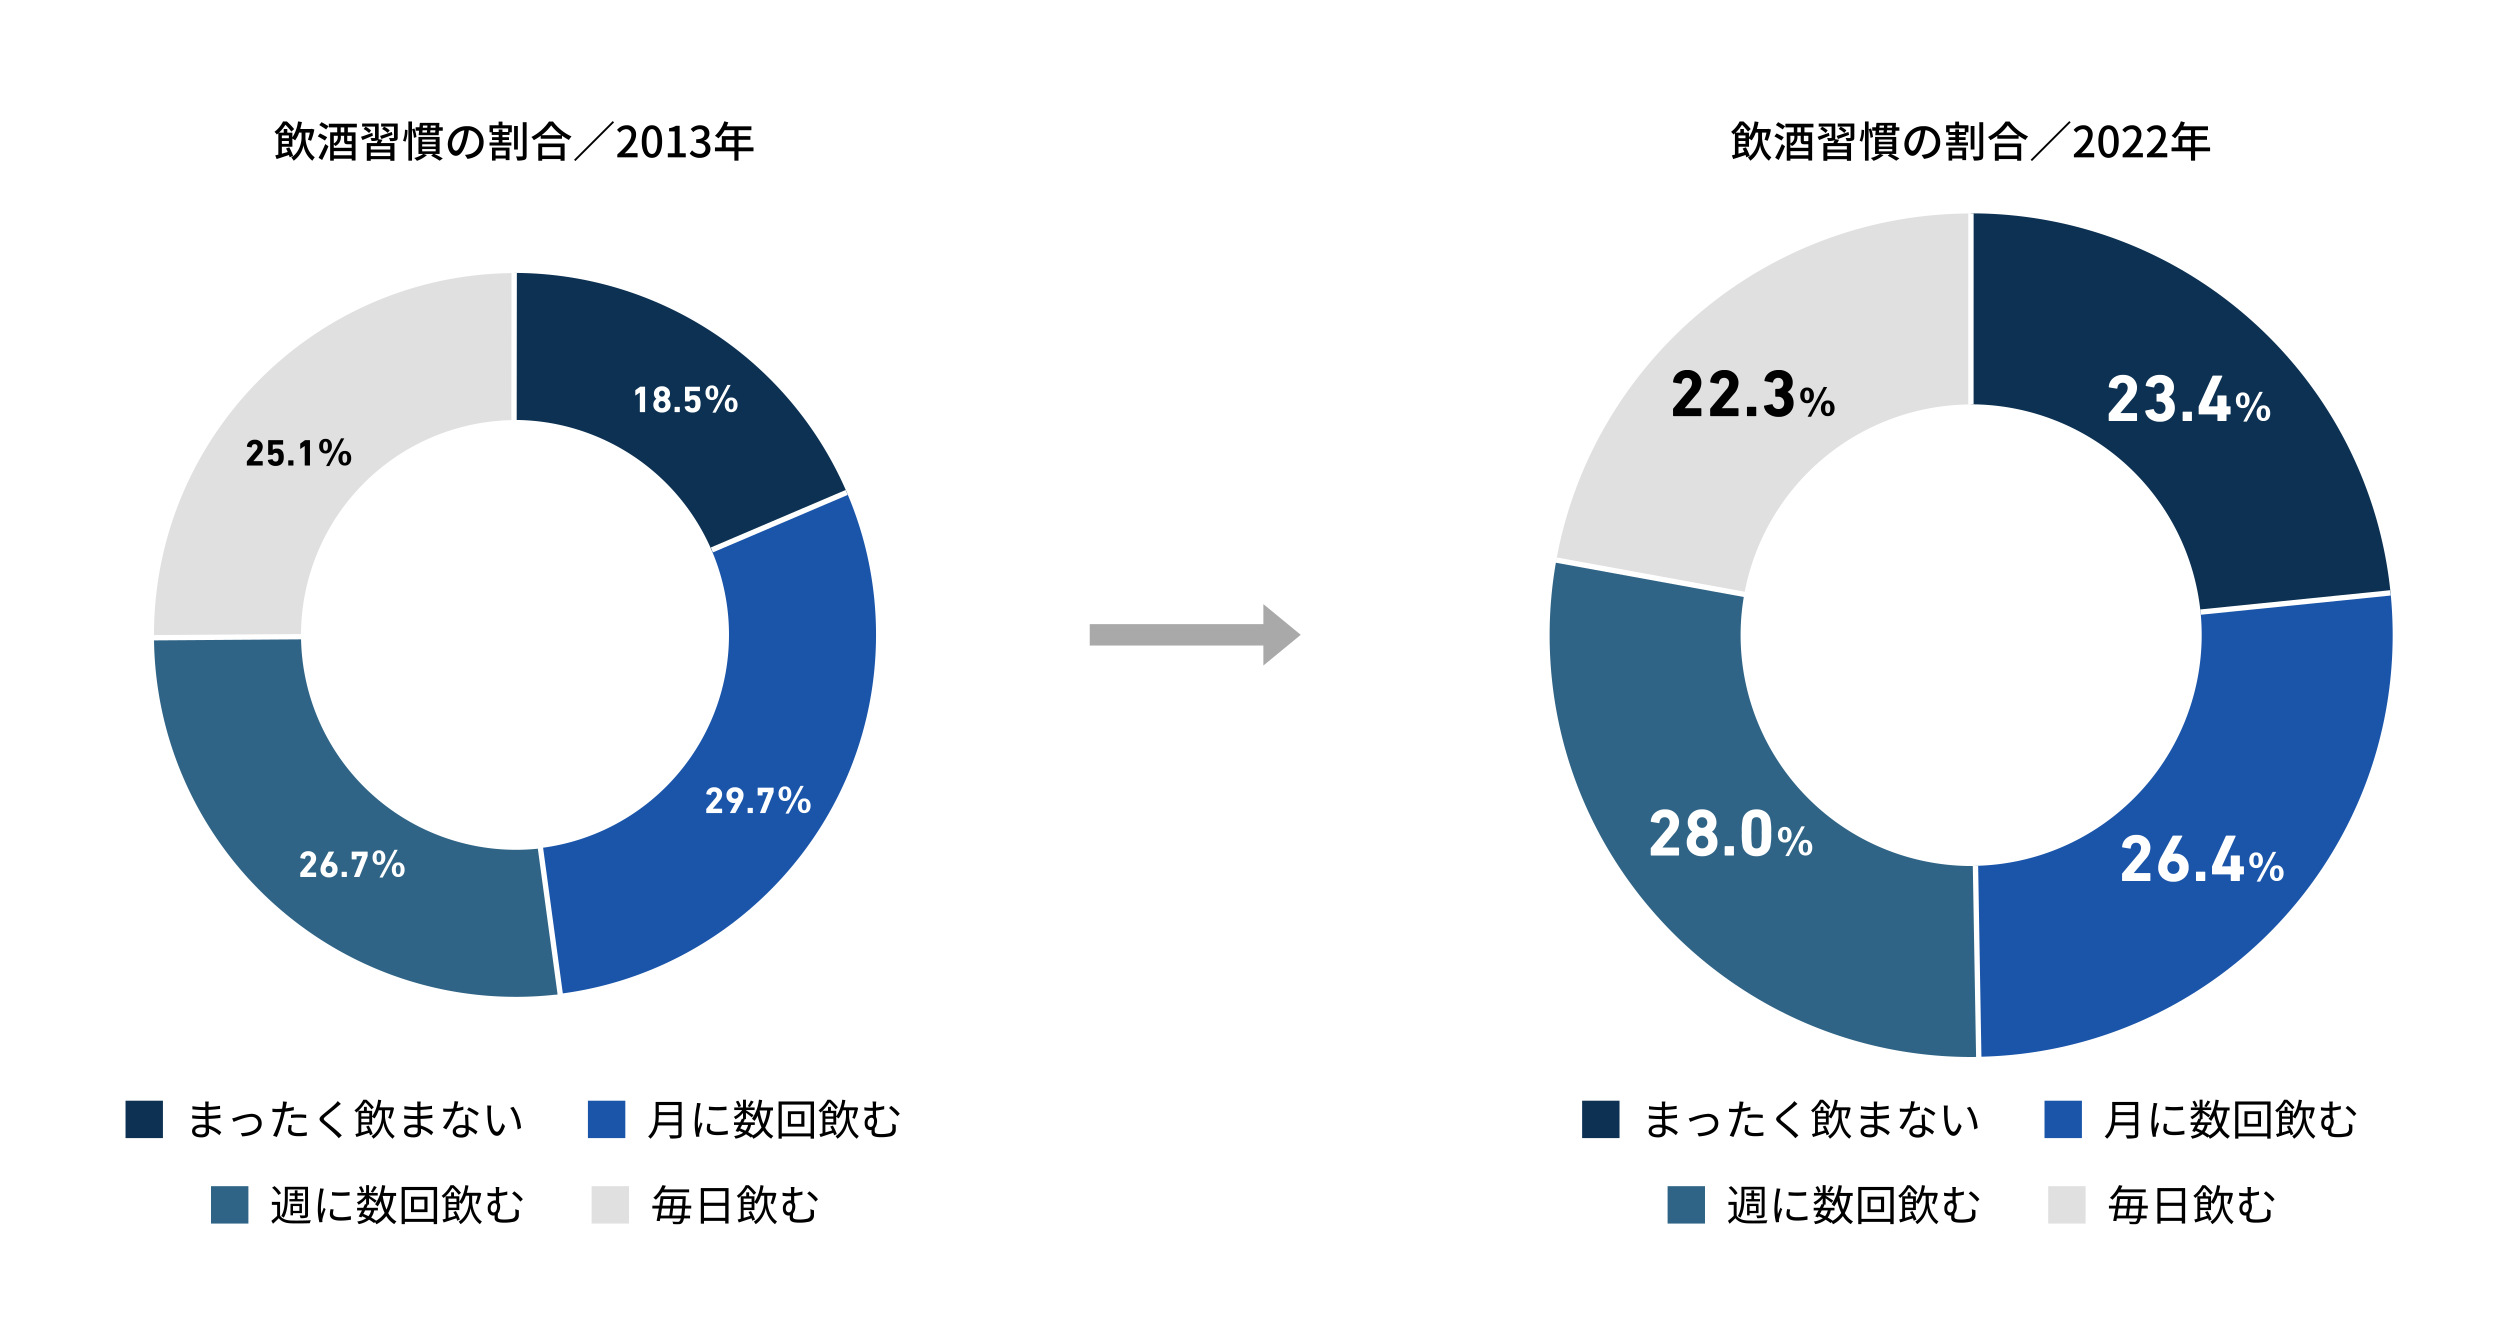 <svg xmlns="http://www.w3.org/2000/svg" width="936" height="502" viewBox="0 0 936 502">
  <g id="Q8" transform="translate(-352 -8766)">
    <rect id="長方形_18265" data-name="長方形 18265" width="936" height="502" transform="translate(352 8766)" fill="#fff"/>
    <g id="グループ_651" data-name="グループ 651" transform="translate(0 -1466.803)">
      <g id="グループ_654" data-name="グループ 654">
        <path id="パス_51291" data-name="パス 51291" d="M210.258,99.585a80.435,80.435,0,0,1-64.841,111.543l5.006,43.848c62.064-7.04,110.448-59.858,110.448-123.773a123.869,123.869,0,0,0-10.033-48.965Z" transform="translate(408.201 10339.275)" fill="#1a55aa"/>
        <path id="パス_51293" data-name="パス 51293" d="M209.459,92.961l40.58-17.347A124.765,124.765,0,0,0,135.492,0V44.134a80.566,80.566,0,0,1,73.967,48.827" transform="translate(409 10345.898)" fill="#0c3153"/>
        <path id="パス_51212" data-name="パス 51212" d="M215.938,101.1a87.48,87.48,0,0,1-70.521,121.313l5.445,47.689c67.5-7.657,120.122-65.1,120.122-134.614a134.719,134.719,0,0,0-10.912-53.254Z" transform="translate(409 10334.986)" fill="#1a55aa"/>
        <path id="パス_51214" data-name="パス 51214" d="M215.938,101.1l44.134-18.866A135.693,135.693,0,0,0,135.492,0V48a87.623,87.623,0,0,1,80.446,53.1" transform="translate(409 10334.986)" fill="#0c3153"/>
        <path id="パス_51313" data-name="パス 51313" d="M124.58,44.134h0V0A124.722,124.722,0,0,0,0,124.58H44.134A80.538,80.538,0,0,1,124.58,44.134" transform="translate(419.481 10347.045) rotate(-0.5)" fill="#e0e0e0"/>
        <path id="パス_51314" data-name="パス 51314" d="M124.58,80.446A80.536,80.536,0,0,1,44.134,0H0A124.721,124.721,0,0,0,124.58,124.58a125.406,125.406,0,0,0,14.132-.806l-5.006-43.848a81.069,81.069,0,0,1-9.126.52" transform="translate(420.568 10471.619) rotate(-0.5)" fill="#2f6486"/>
        <path id="パス_51315" data-name="パス 51315" d="M135.492,48h0V0C60.782,0,0,60.781,0,135.492H48A87.592,87.592,0,0,1,135.492,48" transform="translate(408.474 10336.23) rotate(-0.5)" fill="#e0e0e0"/>
        <path id="パス_51316" data-name="パス 51316" d="M135.492,87.492A87.591,87.591,0,0,1,48,0H0c0,74.71,60.782,135.491,135.492,135.491a136.386,136.386,0,0,0,15.37-.877l-5.445-47.689a88.168,88.168,0,0,1-9.925.566" transform="translate(409.656 10471.715) rotate(-0.5)" fill="#2f6486"/>
      </g>
      <g id="グループ_655" data-name="グループ 655" transform="translate(407.715 10332.036)">
        <path id="Path_51256" data-name="Path 51256" d="M531.334,1900.082l-2,0,.065-55.759,2,0Z" transform="translate(-393.602 -1841.37)" fill="#fff"/>
        <path id="Path_51286" data-name="Path 51286" d="M488.962,2019.062l-.014-2,55.775-.4.014,2Z" transform="translate(-487.602 -1878.526)" fill="#fff"/>
        <path id="Path_51270" data-name="Path 51270" d="M467.3,2110.87l-7.482-55.248,1.982-.269,7.482,55.248Z" transform="translate(-314.224 -1837.527)" fill="#fff"/>
        <path id="Path_51295" data-name="Path 51295" d="M475.418,2090.111l-.784-1.84,50.482-21.524.784,1.84Z" transform="translate(-264.224 -1982.527)" fill="#fff"/>
      </g>
    </g>
    <g id="グループ_650" data-name="グループ 650" transform="translate(0 -1444.105)">
      <g id="グループ_659" data-name="グループ 659">
        <path id="パス_51217" data-name="パス 51217" d="M244.314,157.907a86.5,86.5,0,0,1-84.884,86.387l1.261,71.484c85.789-1.492,155.123-71.733,155.123-157.871q0-7.967-.783-15.738l-71.146,7.126q.423,4.25.429,8.612" transform="translate(932 10289.986)" fill="#1a55aa"/>
        <path id="パス_51218" data-name="パス 51218" d="M157.907,71.5a86.527,86.527,0,0,1,85.978,77.8l71.146-7.125C307.107,62.459,239.666,0,157.907,0Z" transform="translate(932 10289.986)" fill="#0c3153"/>
        <path id="パス_51317" data-name="パス 51317" d="M157.907,114.553A86.446,86.446,0,0,1,72.876,12.745L2.515,0A158.171,158.171,0,0,0,0,28.147c0,87.069,70.837,157.906,157.907,157.906.931,0,1.857-.019,2.784-.035l-1.261-71.484c-.507.009-1.014.019-1.523.019" transform="translate(932.183 10419.791)" fill="#2f6486"/>
        <path id="パス_51318" data-name="パス 51318" d="M0,129.761l70.361,12.745A86.551,86.551,0,0,1,155.392,71.5V0C77.926,0,13.313,56.073,0,129.761" transform="translate(934.698 10290.03)" fill="#e0e0e0"/>
      </g>
      <g id="グループ_656" data-name="グループ 656" transform="translate(934.615 10301.968)">
        <path id="Path_51256-2" data-name="Path 51256" d="M530.9,1906.956h-2l.014-71.568h2Z" transform="translate(-374.602 -1847.37)" fill="#fff"/>
        <path id="Path_51276" data-name="Path 51276" d="M512.026,1870.672l-.2-1.99,71.107-7.2.2,1.99Z" transform="translate(-270.673 -1732.37)" fill="#fff"/>
        <path id="Path_51275" data-name="Path 51275" d="M543.181,1904.314l-1.23-71.706,2-.034,1.23,71.706Z" transform="translate(-385.949 -1600.37)" fill="#fff"/>
        <path id="Path_51280" data-name="Path 51280" d="M570.092,1845.648l-70.677-12.889.359-1.968,70.676,12.889Z" transform="translate(-499.602 -1713.95)" fill="#fff"/>
      </g>
    </g>
    <path id="h2-eng" d="M-29.962-.25V-2.575a.53.53,0,0,1,.125-.35l5.975-7.1a3.573,3.573,0,0,0,1-2.35,1.991,1.991,0,0,0-.5-1.413,1.755,1.755,0,0,0-1.35-.538q-1.775,0-2,2,0,.25-.275.2l-2.75-.45a.225.225,0,0,1-.2-.3A4.556,4.556,0,0,1-28.362-16a5.449,5.449,0,0,1,3.775-1.275,5.241,5.241,0,0,1,3.8,1.375,4.624,4.624,0,0,1,1.425,3.475A6.215,6.215,0,0,1-21.087-8.3l-4.475,5.275v.05h5.95a.221.221,0,0,1,.25.25V-.25a.221.221,0,0,1-.25.25h-10.1A.221.221,0,0,1-29.962-.25Zm13.675-3.375a.253.253,0,0,1,.2-.325l2.75-.525a.26.26,0,0,1,.3.2,2.14,2.14,0,0,0,2.225,1.6,1.993,1.993,0,0,0,1.525-.613,2.226,2.226,0,0,0,.575-1.587A2.382,2.382,0,0,0-9.35-6.638a2.348,2.348,0,0,0-1.737-.637h-.725a.221.221,0,0,1-.25-.25V-9.95a.221.221,0,0,1,.25-.25h.675a2.061,2.061,0,0,0,1.525-.575,2.1,2.1,0,0,0,.575-1.55,2.042,2.042,0,0,0-.512-1.45,1.836,1.836,0,0,0-1.413-.55,1.864,1.864,0,0,0-1.925,1.575.232.232,0,0,1-.3.175l-2.725-.525q-.25-.05-.2-.275A4.356,4.356,0,0,1-14.4-16.2a5.8,5.8,0,0,1,3.612-1.075,5.438,5.438,0,0,1,3.85,1.3,4.424,4.424,0,0,1,1.4,3.4,3.962,3.962,0,0,1-1.9,3.5v.05a3.768,3.768,0,0,1,1.563,1.5A4.912,4.912,0,0,1-5.212-4.9,4.844,4.844,0,0,1-6.775-1.163,5.66,5.66,0,0,1-10.762.275,6.289,6.289,0,0,1-14.45-.762,4.357,4.357,0,0,1-16.288-3.625Zm14,3.375v-3a.221.221,0,0,1,.25-.25H.937a.221.221,0,0,1,.25.25v3A.221.221,0,0,1,.937,0H-2.038A.221.221,0,0,1-2.288-.25Zm6.25-2.225a.221.221,0,0,1-.25-.25v-2.55a.7.7,0,0,1,.05-.3L8.863-16.8a.358.358,0,0,1,.35-.2h3.175q.25,0,.175.25L7.463-5.575V-5.5h3.125a.133.133,0,0,0,.15-.15V-9.325a.221.221,0,0,1,.25-.25h2.9a.221.221,0,0,1,.25.25V-5.65a.133.133,0,0,0,.15.15h1.125a.221.221,0,0,1,.25.25v2.525a.221.221,0,0,1-.25.25H14.288a.133.133,0,0,0-.15.15V-.25a.221.221,0,0,1-.25.25h-2.9a.221.221,0,0,1-.25-.25V-2.325a.133.133,0,0,0-.15-.15Zm22.48-8.445L20.427.21h1.305l6.015-11.13Zm-6.21.21a2.29,2.29,0,0,0-1.95.885,3.138,3.138,0,0,0-.615,2.055,3.222,3.222,0,0,0,.615,2.055,2.36,2.36,0,0,0,1.95.87,2.331,2.331,0,0,0,1.935-.87,3.374,3.374,0,0,0,.6-2.055,3.313,3.313,0,0,0-.6-2.055A2.262,2.262,0,0,0,20.233-10.71Zm0,1.1a.785.785,0,0,1,.765.6,3.415,3.415,0,0,1,.18,1.245,3.76,3.76,0,0,1-.165,1.215.829.829,0,0,1-.78.615.809.809,0,0,1-.8-.585,3.471,3.471,0,0,1-.18-1.245,3.505,3.505,0,0,1,.18-1.26A.809.809,0,0,1,20.233-9.615Zm7.74,3.75a2.29,2.29,0,0,0-1.95.885,3.138,3.138,0,0,0-.615,2.055A3.222,3.222,0,0,0,26.022-.87a2.36,2.36,0,0,0,1.95.87,2.331,2.331,0,0,0,1.935-.87,3.374,3.374,0,0,0,.6-2.055,3.313,3.313,0,0,0-.6-2.055A2.262,2.262,0,0,0,27.972-5.865Zm0,1.1a.785.785,0,0,1,.765.6,3.415,3.415,0,0,1,.18,1.245,3.76,3.76,0,0,1-.165,1.215.829.829,0,0,1-.78.615.809.809,0,0,1-.8-.585A3.471,3.471,0,0,1,27-2.925a3.505,3.505,0,0,1,.18-1.26A.809.809,0,0,1,27.972-4.77Z" transform="translate(1171.465 8923.633)" fill="#fff"/>
    <path id="h2-eng-2" data-name="h2-eng" d="M-29.962-.25V-2.575a.53.53,0,0,1,.125-.35l5.975-7.1a3.573,3.573,0,0,0,1-2.35,1.991,1.991,0,0,0-.5-1.413,1.755,1.755,0,0,0-1.35-.538q-1.775,0-2,2,0,.25-.275.2l-2.75-.45a.225.225,0,0,1-.2-.3A4.556,4.556,0,0,1-28.362-16a5.449,5.449,0,0,1,3.775-1.275,5.241,5.241,0,0,1,3.8,1.375,4.624,4.624,0,0,1,1.425,3.475A6.215,6.215,0,0,1-21.087-8.3l-4.475,5.275v.05h5.95a.221.221,0,0,1,.25.25V-.25a.221.221,0,0,1-.25.25h-10.1A.221.221,0,0,1-29.962-.25Zm13.525-4.825a8.827,8.827,0,0,1,1.25-4.2l4.125-7.55a.294.294,0,0,1,.3-.175h3.175q.3,0,.175.25l-3.6,6.575.05.05a2.8,2.8,0,0,1,1.05-.15A4.708,4.708,0,0,1-6.45-8.863,5.02,5.02,0,0,1-5.038-5.15,5.084,5.084,0,0,1-6.65-1.187,5.852,5.852,0,0,1-10.738.275a5.871,5.871,0,0,1-4.1-1.45A5,5,0,0,1-16.437-5.075Zm4.05-1.65a2.407,2.407,0,0,0-.6,1.7,2.378,2.378,0,0,0,.613,1.7,2.143,2.143,0,0,0,1.637.65A2.143,2.143,0,0,0-9.1-3.325a2.378,2.378,0,0,0,.613-1.7A2.423,2.423,0,0,0-9.1-6.737,2.123,2.123,0,0,0-10.738-7.4,2.142,2.142,0,0,0-12.388-6.725ZM-2.288-.25v-3a.221.221,0,0,1,.25-.25H.937a.221.221,0,0,1,.25.25v3A.221.221,0,0,1,.937,0H-2.038A.221.221,0,0,1-2.288-.25Zm6.25-2.225a.221.221,0,0,1-.25-.25v-2.55a.7.7,0,0,1,.05-.3L8.863-16.8a.358.358,0,0,1,.35-.2h3.175q.25,0,.175.25L7.463-5.575V-5.5h3.125a.133.133,0,0,0,.15-.15V-9.325a.221.221,0,0,1,.25-.25h2.9a.221.221,0,0,1,.25.25V-5.65a.133.133,0,0,0,.15.15h1.125a.221.221,0,0,1,.25.25v2.525a.221.221,0,0,1-.25.25H14.288a.133.133,0,0,0-.15.15V-.25a.221.221,0,0,1-.25.25h-2.9a.221.221,0,0,1-.25-.25V-2.325a.133.133,0,0,0-.15-.15Zm22.48-8.445L20.427.21h1.305l6.015-11.13Zm-6.21.21a2.29,2.29,0,0,0-1.95.885,3.138,3.138,0,0,0-.615,2.055,3.222,3.222,0,0,0,.615,2.055,2.36,2.36,0,0,0,1.95.87,2.331,2.331,0,0,0,1.935-.87,3.374,3.374,0,0,0,.6-2.055,3.313,3.313,0,0,0-.6-2.055A2.262,2.262,0,0,0,20.233-10.71Zm0,1.1a.785.785,0,0,1,.765.6,3.415,3.415,0,0,1,.18,1.245,3.76,3.76,0,0,1-.165,1.215.829.829,0,0,1-.78.615.809.809,0,0,1-.8-.585,3.471,3.471,0,0,1-.18-1.245,3.505,3.505,0,0,1,.18-1.26A.809.809,0,0,1,20.233-9.615Zm7.74,3.75a2.29,2.29,0,0,0-1.95.885,3.138,3.138,0,0,0-.615,2.055A3.222,3.222,0,0,0,26.022-.87a2.36,2.36,0,0,0,1.95.87,2.331,2.331,0,0,0,1.935-.87,3.374,3.374,0,0,0,.6-2.055,3.313,3.313,0,0,0-.6-2.055A2.262,2.262,0,0,0,27.972-5.865Zm0,1.1a.785.785,0,0,1,.765.6,3.415,3.415,0,0,1,.18,1.245,3.76,3.76,0,0,1-.165,1.215.829.829,0,0,1-.78.615.809.809,0,0,1-.8-.585A3.471,3.471,0,0,1,27-2.925a3.505,3.505,0,0,1,.18-1.26A.809.809,0,0,1,27.972-4.77Z" transform="translate(1176.465 9095.854)" fill="#fff"/>
    <path id="h2-eng-3" data-name="h2-eng" d="M-29.962-.25V-2.575a.53.53,0,0,1,.125-.35l5.975-7.1a3.573,3.573,0,0,0,1-2.35,1.991,1.991,0,0,0-.5-1.413,1.755,1.755,0,0,0-1.35-.538q-1.775,0-2,2,0,.25-.275.2l-2.75-.45a.225.225,0,0,1-.2-.3A4.556,4.556,0,0,1-28.362-16a5.449,5.449,0,0,1,3.775-1.275,5.241,5.241,0,0,1,3.8,1.375,4.624,4.624,0,0,1,1.425,3.475A6.215,6.215,0,0,1-21.087-8.3l-4.475,5.275v.05h5.95a.221.221,0,0,1,.25.25V-.25a.221.221,0,0,1-.25.25h-10.1A.221.221,0,0,1-29.962-.25ZM-16.487-4.9a4.509,4.509,0,0,1,2.025-3.975v-.05A3.922,3.922,0,0,1-15.625-10.3a4.182,4.182,0,0,1-.487-2.025,4.757,4.757,0,0,1,1.45-3.512,5.33,5.33,0,0,1,3.925-1.437,5.33,5.33,0,0,1,3.925,1.438,4.757,4.757,0,0,1,1.45,3.512A4.182,4.182,0,0,1-5.85-10.3,3.922,3.922,0,0,1-7.013-8.925v.05A4.509,4.509,0,0,1-4.987-4.9,4.746,4.746,0,0,1-6.613-1.15,6.028,6.028,0,0,1-10.738.275,6.028,6.028,0,0,1-14.863-1.15,4.746,4.746,0,0,1-16.487-4.9Zm4.35-6.025a1.853,1.853,0,0,0,1.4.575,1.853,1.853,0,0,0,1.4-.575,1.95,1.95,0,0,0,.55-1.4,2.007,2.007,0,0,0-.538-1.425,1.843,1.843,0,0,0-1.413-.575,1.843,1.843,0,0,0-1.412.575,2.007,2.007,0,0,0-.538,1.425A1.95,1.95,0,0,0-12.137-10.925Zm-.9,5.875A2.367,2.367,0,0,0-12.4-3.337a2.2,2.2,0,0,0,1.662.662,2.2,2.2,0,0,0,1.663-.662A2.367,2.367,0,0,0-8.437-5.05a2.334,2.334,0,0,0-.637-1.687A2.2,2.2,0,0,0-10.738-7.4a2.2,2.2,0,0,0-1.662.663A2.334,2.334,0,0,0-13.038-5.05Zm10.75,4.8v-3a.221.221,0,0,1,.25-.25H.937a.221.221,0,0,1,.25.25v3A.221.221,0,0,1,.937,0H-2.038A.221.221,0,0,1-2.288-.25Zm6.8-2.95a22.109,22.109,0,0,1-.375-5.3,22.109,22.109,0,0,1,.375-5.3A4.779,4.779,0,0,1,6.35-16.362a5.624,5.624,0,0,1,3.287-.913,5.624,5.624,0,0,1,3.288.913A4.779,4.779,0,0,1,14.763-13.8a22.109,22.109,0,0,1,.375,5.3,22.109,22.109,0,0,1-.375,5.3A4.779,4.779,0,0,1,12.925-.637,5.624,5.624,0,0,1,9.638.275,5.624,5.624,0,0,1,6.35-.637,4.779,4.779,0,0,1,4.513-3.2Zm3.4-.625a1.62,1.62,0,0,0,1.725,1.15,1.62,1.62,0,0,0,1.725-1.15,27.181,27.181,0,0,0,.2-4.675,27.181,27.181,0,0,0-.2-4.675,1.62,1.62,0,0,0-1.725-1.15,1.62,1.62,0,0,0-1.725,1.15,27.181,27.181,0,0,0-.2,4.675A27.181,27.181,0,0,0,7.913-3.825Zm18.53-7.1L20.427.21h1.305l6.015-11.13Zm-6.21.21a2.29,2.29,0,0,0-1.95.885,3.138,3.138,0,0,0-.615,2.055,3.222,3.222,0,0,0,.615,2.055,2.36,2.36,0,0,0,1.95.87,2.331,2.331,0,0,0,1.935-.87,3.374,3.374,0,0,0,.6-2.055,3.313,3.313,0,0,0-.6-2.055A2.262,2.262,0,0,0,20.233-10.71Zm0,1.1a.785.785,0,0,1,.765.6,3.415,3.415,0,0,1,.18,1.245,3.76,3.76,0,0,1-.165,1.215.829.829,0,0,1-.78.615.809.809,0,0,1-.8-.585,3.471,3.471,0,0,1-.18-1.245,3.505,3.505,0,0,1,.18-1.26A.809.809,0,0,1,20.233-9.615Zm7.74,3.75a2.29,2.29,0,0,0-1.95.885,3.138,3.138,0,0,0-.615,2.055A3.222,3.222,0,0,0,26.022-.87a2.36,2.36,0,0,0,1.95.87,2.331,2.331,0,0,0,1.935-.87,3.374,3.374,0,0,0,.6-2.055,3.313,3.313,0,0,0-.6-2.055A2.262,2.262,0,0,0,27.972-5.865Zm0,1.1a.785.785,0,0,1,.765.6,3.415,3.415,0,0,1,.18,1.245,3.76,3.76,0,0,1-.165,1.215.829.829,0,0,1-.78.615.809.809,0,0,1-.8-.585A3.471,3.471,0,0,1,27-2.925a3.505,3.505,0,0,1,.18-1.26A.809.809,0,0,1,27.972-4.77Z" transform="translate(1000 9086.302)" fill="#fff"/>
    <path id="h2-eng-4" data-name="h2-eng" d="M-29.962-.25V-2.575a.53.53,0,0,1,.125-.35l5.975-7.1a3.573,3.573,0,0,0,1-2.35,1.991,1.991,0,0,0-.5-1.413,1.755,1.755,0,0,0-1.35-.538q-1.775,0-2,2,0,.25-.275.2l-2.75-.45a.225.225,0,0,1-.2-.3A4.556,4.556,0,0,1-28.362-16a5.449,5.449,0,0,1,3.775-1.275,5.241,5.241,0,0,1,3.8,1.375,4.624,4.624,0,0,1,1.425,3.475A6.215,6.215,0,0,1-21.087-8.3l-4.475,5.275v.05h5.95a.221.221,0,0,1,.25.25V-.25a.221.221,0,0,1-.25.25h-10.1A.221.221,0,0,1-29.962-.25Zm13.9,0V-2.575a.53.53,0,0,1,.125-.35l5.975-7.1a3.573,3.573,0,0,0,1-2.35,1.991,1.991,0,0,0-.5-1.413,1.755,1.755,0,0,0-1.35-.538q-1.775,0-2,2,0,.25-.275.2l-2.75-.45a.225.225,0,0,1-.2-.3A4.556,4.556,0,0,1-14.462-16a5.449,5.449,0,0,1,3.775-1.275,5.241,5.241,0,0,1,3.8,1.375,4.624,4.624,0,0,1,1.425,3.475A6.215,6.215,0,0,1-7.187-8.3l-4.475,5.275v.05h5.95a.221.221,0,0,1,.25.25V-.25a.221.221,0,0,1-.25.25h-10.1A.221.221,0,0,1-16.062-.25Zm13.775,0v-3a.221.221,0,0,1,.25-.25H.937a.221.221,0,0,1,.25.25v3A.221.221,0,0,1,.937,0H-2.038A.221.221,0,0,1-2.288-.25ZM4.088-3.625a.253.253,0,0,1,.2-.325l2.75-.525a.26.26,0,0,1,.3.2,2.14,2.14,0,0,0,2.225,1.6,1.993,1.993,0,0,0,1.525-.613,2.226,2.226,0,0,0,.575-1.587,2.382,2.382,0,0,0-.638-1.763,2.348,2.348,0,0,0-1.737-.637H8.563a.221.221,0,0,1-.25-.25V-9.95a.221.221,0,0,1,.25-.25h.675a2.061,2.061,0,0,0,1.525-.575,2.1,2.1,0,0,0,.575-1.55,2.042,2.042,0,0,0-.512-1.45,1.836,1.836,0,0,0-1.413-.55A1.864,1.864,0,0,0,7.488-12.75a.232.232,0,0,1-.3.175L4.463-13.1q-.25-.05-.2-.275A4.356,4.356,0,0,1,5.975-16.2a5.8,5.8,0,0,1,3.612-1.075,5.438,5.438,0,0,1,3.85,1.3,4.424,4.424,0,0,1,1.4,3.4,3.962,3.962,0,0,1-1.9,3.5v.05a3.768,3.768,0,0,1,1.563,1.5A4.912,4.912,0,0,1,15.163-4.9,4.844,4.844,0,0,1,13.6-1.163,5.66,5.66,0,0,1,9.613.275,6.289,6.289,0,0,1,5.925-.762,4.357,4.357,0,0,1,4.088-3.625Zm22.355-7.3L20.427.21h1.305l6.015-11.13Zm-6.21.21a2.29,2.29,0,0,0-1.95.885,3.138,3.138,0,0,0-.615,2.055,3.222,3.222,0,0,0,.615,2.055,2.36,2.36,0,0,0,1.95.87,2.331,2.331,0,0,0,1.935-.87,3.374,3.374,0,0,0,.6-2.055,3.313,3.313,0,0,0-.6-2.055A2.262,2.262,0,0,0,20.233-10.71Zm0,1.1a.785.785,0,0,1,.765.6,3.415,3.415,0,0,1,.18,1.245,3.76,3.76,0,0,1-.165,1.215.829.829,0,0,1-.78.615.809.809,0,0,1-.8-.585,3.471,3.471,0,0,1-.18-1.245,3.505,3.505,0,0,1,.18-1.26A.809.809,0,0,1,20.233-9.615Zm7.74,3.75a2.29,2.29,0,0,0-1.95.885,3.138,3.138,0,0,0-.615,2.055A3.222,3.222,0,0,0,26.022-.87a2.36,2.36,0,0,0,1.95.87,2.331,2.331,0,0,0,1.935-.87,3.374,3.374,0,0,0,.6-2.055,3.313,3.313,0,0,0-.6-2.055A2.262,2.262,0,0,0,27.972-5.865Zm0,1.1a.785.785,0,0,1,.765.6,3.415,3.415,0,0,1,.18,1.245,3.76,3.76,0,0,1-.165,1.215.829.829,0,0,1-.78.615.809.809,0,0,1-.8-.585A3.471,3.471,0,0,1,27-2.925a3.505,3.505,0,0,1,.18-1.26A.809.809,0,0,1,27.972-4.77Z" transform="translate(1008.349 8921.803)"/>
    <path id="h2-eng-5" data-name="h2-eng" d="M-19.579-.14v-1.3a.3.3,0,0,1,.07-.2l3.346-3.976A2,2,0,0,0-15.6-6.93a1.115,1.115,0,0,0-.28-.791.983.983,0,0,0-.756-.3q-.994,0-1.12,1.12,0,.14-.154.112l-1.54-.252a.126.126,0,0,1-.112-.168,2.552,2.552,0,0,1,.882-1.75,3.052,3.052,0,0,1,2.114-.714,2.935,2.935,0,0,1,2.128.77,2.589,2.589,0,0,1,.8,1.946,3.48,3.48,0,0,1-.966,2.31l-2.506,2.954v.028h3.332a.124.124,0,0,1,.14.14V-.14a.124.124,0,0,1-.14.14h-5.656A.124.124,0,0,1-19.579-.14Zm8.9,0,2.016-3.682-.028-.028a1.568,1.568,0,0,1-.588.084,2.637,2.637,0,0,1-1.939-.791,2.811,2.811,0,0,1-.791-2.079,2.847,2.847,0,0,1,.9-2.219,3.277,3.277,0,0,1,2.289-.819,3.288,3.288,0,0,1,2.3.812,2.8,2.8,0,0,1,.9,2.184,4.943,4.943,0,0,1-.7,2.352L-8.631-.1A.164.164,0,0,1-8.8,0h-1.778Q-10.745,0-10.675-.14Zm.938-5.6a1.223,1.223,0,0,0,.924.364A1.189,1.189,0,0,0-7.9-5.747a1.357,1.357,0,0,0,.343-.959A1.332,1.332,0,0,0-7.9-7.658a1.2,1.2,0,0,0-.917-.364,1.2,1.2,0,0,0-.917.364,1.332,1.332,0,0,0-.343.952A1.4,1.4,0,0,0-9.737-5.74Zm5.656,5.6V-1.82a.124.124,0,0,1,.14-.14h1.666a.124.124,0,0,1,.14.14V-.14a.124.124,0,0,1-.14.14H-3.941A.124.124,0,0,1-4.081-.14ZM.567-.154,3.591-7.77v-.042h-2a.074.074,0,0,0-.084.084v.994a.124.124,0,0,1-.14.14H-.189a.124.124,0,0,1-.14-.14V-9.38a.124.124,0,0,1,.14-.14h5.7a.124.124,0,0,1,.14.14v1.456a.528.528,0,0,1-.028.168L2.6-.126A.2.2,0,0,1,2.4,0H.651Q.5,0,.567-.154Zm15.12-10.038L10.073.2h1.218l5.614-10.388Zm-5.8.2a2.138,2.138,0,0,0-1.82.826A2.929,2.929,0,0,0,7.5-7.252a3.007,3.007,0,0,0,.574,1.918,2.2,2.2,0,0,0,1.82.812A2.176,2.176,0,0,0,11.7-5.334a3.149,3.149,0,0,0,.56-1.918A3.092,3.092,0,0,0,11.7-9.17,2.111,2.111,0,0,0,9.891-10Zm0,1.022a.732.732,0,0,1,.714.56,3.188,3.188,0,0,1,.168,1.162,3.509,3.509,0,0,1-.154,1.134.773.773,0,0,1-.728.574.755.755,0,0,1-.742-.546,3.239,3.239,0,0,1-.168-1.162,3.272,3.272,0,0,1,.168-1.176A.755.755,0,0,1,9.891-8.974Zm7.224,3.5a2.138,2.138,0,0,0-1.82.826,2.929,2.929,0,0,0-.574,1.918A3.007,3.007,0,0,0,15.3-.812,2.2,2.2,0,0,0,17.115,0a2.176,2.176,0,0,0,1.806-.812,3.149,3.149,0,0,0,.56-1.918,3.092,3.092,0,0,0-.56-1.918A2.111,2.111,0,0,0,17.115-5.474Zm0,1.022a.732.732,0,0,1,.714.56A3.188,3.188,0,0,1,18-2.73,3.509,3.509,0,0,1,17.843-1.6a.773.773,0,0,1-.728.574.755.755,0,0,1-.742-.546A3.239,3.239,0,0,1,16.2-2.73a3.272,3.272,0,0,1,.168-1.176A.755.755,0,0,1,17.115-4.452Z" transform="translate(636 9070.42)" fill="#fff"/>
    <path id="h2-eng-6" data-name="h2-eng" d="M-19.579-.14v-1.3a.3.3,0,0,1,.07-.2l3.346-3.976A2,2,0,0,0-15.6-6.93a1.115,1.115,0,0,0-.28-.791.983.983,0,0,0-.756-.3q-.994,0-1.12,1.12,0,.14-.154.112l-1.54-.252a.126.126,0,0,1-.112-.168,2.552,2.552,0,0,1,.882-1.75,3.052,3.052,0,0,1,2.114-.714,2.935,2.935,0,0,1,2.128.77,2.589,2.589,0,0,1,.8,1.946,3.48,3.48,0,0,1-.966,2.31l-2.506,2.954v.028h3.332a.124.124,0,0,1,.14.14V-.14a.124.124,0,0,1-.14.14h-5.656A.124.124,0,0,1-19.579-.14Zm7.574-2.7a4.943,4.943,0,0,1,.7-2.352l2.31-4.228a.164.164,0,0,1,.168-.1h1.778q.168,0,.1.14L-8.967-5.7l.028.028a1.568,1.568,0,0,1,.588-.084,2.637,2.637,0,0,1,1.939.791,2.811,2.811,0,0,1,.791,2.079,2.847,2.847,0,0,1-.9,2.219A3.277,3.277,0,0,1-8.813.154a3.288,3.288,0,0,1-2.3-.812A2.8,2.8,0,0,1-12.005-2.842Zm2.268-.924a1.348,1.348,0,0,0-.336.952,1.332,1.332,0,0,0,.343.952,1.2,1.2,0,0,0,.917.364A1.2,1.2,0,0,0-7.9-1.862a1.332,1.332,0,0,0,.343-.952A1.357,1.357,0,0,0-7.9-3.773a1.189,1.189,0,0,0-.917-.371A1.2,1.2,0,0,0-9.737-3.766ZM-4.081-.14V-1.82a.124.124,0,0,1,.14-.14h1.666a.124.124,0,0,1,.14.14V-.14a.124.124,0,0,1-.14.14H-3.941A.124.124,0,0,1-4.081-.14ZM.567-.154,3.591-7.77v-.042h-2a.074.074,0,0,0-.084.084v.994a.124.124,0,0,1-.14.14H-.189a.124.124,0,0,1-.14-.14V-9.38a.124.124,0,0,1,.14-.14h5.7a.124.124,0,0,1,.14.14v1.456a.528.528,0,0,1-.028.168L2.6-.126A.2.2,0,0,1,2.4,0H.651Q.5,0,.567-.154Zm15.12-10.038L10.073.2h1.218l5.614-10.388Zm-5.8.2a2.138,2.138,0,0,0-1.82.826A2.929,2.929,0,0,0,7.5-7.252a3.007,3.007,0,0,0,.574,1.918,2.2,2.2,0,0,0,1.82.812A2.176,2.176,0,0,0,11.7-5.334a3.149,3.149,0,0,0,.56-1.918A3.092,3.092,0,0,0,11.7-9.17,2.111,2.111,0,0,0,9.891-10Zm0,1.022a.732.732,0,0,1,.714.56,3.188,3.188,0,0,1,.168,1.162,3.509,3.509,0,0,1-.154,1.134.773.773,0,0,1-.728.574.755.755,0,0,1-.742-.546,3.239,3.239,0,0,1-.168-1.162,3.272,3.272,0,0,1,.168-1.176A.755.755,0,0,1,9.891-8.974Zm7.224,3.5a2.138,2.138,0,0,0-1.82.826,2.929,2.929,0,0,0-.574,1.918A3.007,3.007,0,0,0,15.3-.812,2.2,2.2,0,0,0,17.115,0a2.176,2.176,0,0,0,1.806-.812,3.149,3.149,0,0,0,.56-1.918,3.092,3.092,0,0,0-.56-1.918A2.111,2.111,0,0,0,17.115-5.474Zm0,1.022a.732.732,0,0,1,.714.56A3.188,3.188,0,0,1,18-2.73,3.509,3.509,0,0,1,17.843-1.6a.773.773,0,0,1-.728.574.755.755,0,0,1-.742-.546A3.239,3.239,0,0,1,16.2-2.73a3.272,3.272,0,0,1,.168-1.176A.755.755,0,0,1,17.115-4.452Z" transform="translate(484 9094.354)" fill="#fff"/>
    <path id="h2-eng-7" data-name="h2-eng" d="M-19.579-.14v-1.3a.3.3,0,0,1,.07-.2l3.346-3.976A2,2,0,0,0-15.6-6.93a1.115,1.115,0,0,0-.28-.791.983.983,0,0,0-.756-.3q-.994,0-1.12,1.12,0,.14-.154.112l-1.54-.252a.126.126,0,0,1-.112-.168,2.552,2.552,0,0,1,.882-1.75,3.052,3.052,0,0,1,2.114-.714,2.935,2.935,0,0,1,2.128.77,2.589,2.589,0,0,1,.8,1.946,3.48,3.48,0,0,1-.966,2.31l-2.506,2.954v.028h3.332a.124.124,0,0,1,.14.14V-.14a.124.124,0,0,1-.14.14h-5.656A.124.124,0,0,1-19.579-.14Zm7.868-1.806q-.028-.126.112-.154l1.512-.294a.145.145,0,0,1,.168.112A1.1,1.1,0,0,0-8.813-1.5a.928.928,0,0,0,.994-.672,2.793,2.793,0,0,0,.112-.924,2.851,2.851,0,0,0-.112-.938.928.928,0,0,0-.994-.658.978.978,0,0,0-.966.546A.19.19,0,0,1-9.961-4h-1.5a.124.124,0,0,1-.14-.14V-9.38a.124.124,0,0,1,.14-.14h5.32A.124.124,0,0,1-6-9.38v1.386a.124.124,0,0,1-.14.14H-9.793a.074.074,0,0,0-.084.084v1.876h.042a2.079,2.079,0,0,1,1.428-.448,2.3,2.3,0,0,1,2.45,1.61,5.5,5.5,0,0,1,.2,1.624,4.871,4.871,0,0,1-.21,1.484A2.36,2.36,0,0,1-7-.308,3.333,3.333,0,0,1-8.785.154a3.312,3.312,0,0,1-2-.581A2.175,2.175,0,0,1-11.711-1.946ZM-4.081-.14V-1.82a.124.124,0,0,1,.14-.14h1.666a.124.124,0,0,1,.14.14V-.14a.124.124,0,0,1-.14.14H-3.941A.124.124,0,0,1-4.081-.14Zm6.174,0V-7.308H2.065L.553-6.272Q.4-6.174.4-6.356V-8.092a.252.252,0,0,1,.1-.2l1.6-1.148a.41.41,0,0,1,.252-.084H3.913a.124.124,0,0,1,.14.14V-.14a.124.124,0,0,1-.14.14H2.233A.124.124,0,0,1,2.093-.14ZM15.687-10.192,10.073.2h1.218l5.614-10.388Zm-5.8.2a2.138,2.138,0,0,0-1.82.826A2.929,2.929,0,0,0,7.5-7.252a3.007,3.007,0,0,0,.574,1.918,2.2,2.2,0,0,0,1.82.812A2.176,2.176,0,0,0,11.7-5.334a3.149,3.149,0,0,0,.56-1.918A3.092,3.092,0,0,0,11.7-9.17,2.111,2.111,0,0,0,9.891-10Zm0,1.022a.732.732,0,0,1,.714.56,3.188,3.188,0,0,1,.168,1.162,3.509,3.509,0,0,1-.154,1.134.773.773,0,0,1-.728.574.755.755,0,0,1-.742-.546,3.239,3.239,0,0,1-.168-1.162,3.272,3.272,0,0,1,.168-1.176A.755.755,0,0,1,9.891-8.974Zm7.224,3.5a2.138,2.138,0,0,0-1.82.826,2.929,2.929,0,0,0-.574,1.918A3.007,3.007,0,0,0,15.3-.812,2.2,2.2,0,0,0,17.115,0a2.176,2.176,0,0,0,1.806-.812,3.149,3.149,0,0,0,.56-1.918,3.092,3.092,0,0,0-.56-1.918A2.111,2.111,0,0,0,17.115-5.474Zm0,1.022a.732.732,0,0,1,.714.56A3.188,3.188,0,0,1,18-2.73,3.509,3.509,0,0,1,17.843-1.6a.773.773,0,0,1-.728.574.755.755,0,0,1-.742-.546A3.239,3.239,0,0,1,16.2-2.73a3.272,3.272,0,0,1,.168-1.176A.755.755,0,0,1,17.115-4.452Z" transform="translate(464 8940.303)"/>
    <path id="h2-eng-8" data-name="h2-eng" d="M-17.1-.14V-7.308h-.028l-1.512,1.036q-.154.1-.154-.084V-8.092a.252.252,0,0,1,.1-.2l1.6-1.148a.41.41,0,0,1,.252-.084h1.568a.124.124,0,0,1,.14.14V-.14a.124.124,0,0,1-.14.14h-1.68A.124.124,0,0,1-17.1-.14Zm5.068-2.6A2.525,2.525,0,0,1-10.9-4.97V-5a2.2,2.2,0,0,1-.651-.77A2.342,2.342,0,0,1-11.823-6.9a2.664,2.664,0,0,1,.812-1.967,2.985,2.985,0,0,1,2.2-.805,2.985,2.985,0,0,1,2.2.805A2.664,2.664,0,0,1-5.8-6.9a2.342,2.342,0,0,1-.273,1.134A2.2,2.2,0,0,1-6.727-5v.028A2.525,2.525,0,0,1-5.593-2.744a2.658,2.658,0,0,1-.91,2.1,3.376,3.376,0,0,1-2.31.8,3.376,3.376,0,0,1-2.31-.8A2.658,2.658,0,0,1-12.033-2.744ZM-9.6-6.118a1.038,1.038,0,0,0,.784.322,1.038,1.038,0,0,0,.784-.322A1.092,1.092,0,0,0-7.721-6.9a1.124,1.124,0,0,0-.3-.8,1.032,1.032,0,0,0-.791-.322A1.032,1.032,0,0,0-9.6-7.7a1.124,1.124,0,0,0-.3.8A1.092,1.092,0,0,0-9.6-6.118Zm-.5,3.29a1.326,1.326,0,0,0,.357.959,1.234,1.234,0,0,0,.931.371,1.234,1.234,0,0,0,.931-.371,1.326,1.326,0,0,0,.357-.959,1.307,1.307,0,0,0-.357-.945,1.234,1.234,0,0,0-.931-.371,1.234,1.234,0,0,0-.931.371A1.307,1.307,0,0,0-10.1-2.828ZM-4.081-.14V-1.82a.124.124,0,0,1,.14-.14h1.666a.124.124,0,0,1,.14.14V-.14a.124.124,0,0,1-.14.14H-3.941A.124.124,0,0,1-4.081-.14ZM-.3-1.946q-.028-.126.112-.154l1.512-.294a.145.145,0,0,1,.168.112A1.1,1.1,0,0,0,2.6-1.5a.928.928,0,0,0,.994-.672A2.793,2.793,0,0,0,3.7-3.094a2.851,2.851,0,0,0-.112-.938A.928.928,0,0,0,2.6-4.69a.978.978,0,0,0-.966.546A.19.19,0,0,1,1.449-4h-1.5a.124.124,0,0,1-.14-.14V-9.38a.124.124,0,0,1,.14-.14h5.32a.124.124,0,0,1,.14.14v1.386a.124.124,0,0,1-.14.14H1.617a.074.074,0,0,0-.084.084v1.876h.042A2.079,2.079,0,0,1,3-6.342a2.3,2.3,0,0,1,2.45,1.61,5.5,5.5,0,0,1,.2,1.624,4.871,4.871,0,0,1-.21,1.484A2.36,2.36,0,0,1,4.41-.308,3.333,3.333,0,0,1,2.625.154a3.312,3.312,0,0,1-2-.581A2.175,2.175,0,0,1-.3-1.946Zm15.988-8.246L10.073.2h1.218l5.614-10.388Zm-5.8.2a2.138,2.138,0,0,0-1.82.826A2.929,2.929,0,0,0,7.5-7.252a3.007,3.007,0,0,0,.574,1.918,2.2,2.2,0,0,0,1.82.812A2.176,2.176,0,0,0,11.7-5.334a3.149,3.149,0,0,0,.56-1.918A3.092,3.092,0,0,0,11.7-9.17,2.111,2.111,0,0,0,9.891-10Zm0,1.022a.732.732,0,0,1,.714.56,3.188,3.188,0,0,1,.168,1.162,3.509,3.509,0,0,1-.154,1.134.773.773,0,0,1-.728.574.755.755,0,0,1-.742-.546,3.239,3.239,0,0,1-.168-1.162,3.272,3.272,0,0,1,.168-1.176A.755.755,0,0,1,9.891-8.974Zm7.224,3.5a2.138,2.138,0,0,0-1.82.826,2.929,2.929,0,0,0-.574,1.918A3.007,3.007,0,0,0,15.3-.812,2.2,2.2,0,0,0,17.115,0a2.176,2.176,0,0,0,1.806-.812,3.149,3.149,0,0,0,.56-1.918,3.092,3.092,0,0,0-.56-1.918A2.111,2.111,0,0,0,17.115-5.474Zm0,1.022a.732.732,0,0,1,.714.56A3.188,3.188,0,0,1,18-2.73,3.509,3.509,0,0,1,17.843-1.6a.773.773,0,0,1-.728.574.755.755,0,0,1-.742-.546A3.239,3.239,0,0,1,16.2-2.73a3.272,3.272,0,0,1,.168-1.176A.755.755,0,0,1,17.115-4.452Z" transform="translate(608.651 8920.303)" fill="#fff"/>
    <path id="パス_51368" data-name="パス 51368" d="M18062,9669.9h-65v-8h65v-7.5l14,11.5-14,11.5Z" transform="translate(-17237 -662.223)" fill="#a9a9a9"/>
    <path id="h2" d="M-87.12-5.04V-6.112H-84.5V-5.04ZM-84.5-8.176v1.024H-87.12V-8.176Zm6.208-1.072h1.648a16.044,16.044,0,0,1-.72,2.656l1.168.416a20.567,20.567,0,0,0,1.232-4.24l-1.008-.256-.24.064h-4.016a25.874,25.874,0,0,0,.608-2.608l-1.456-.224a14.013,14.013,0,0,1-2.112,5.968v-1.76h-1.9v-1.376h-1.328v1.376h-1.776a14.026,14.026,0,0,0,2.4-2.96,23.059,23.059,0,0,1,2.24,2.576l1.024-.976a24.788,24.788,0,0,0-2.736-2.832h-1.424A10.553,10.553,0,0,1-89.9-9.536a4.48,4.48,0,0,1,.88,1.008q.312-.24.576-.48v8q-.624.168-1.152.288l.512,1.376C-87.76.24-86.112-.3-84.464-.864c.112.32.192.608.256.864l1.3-.528a19.376,19.376,0,0,0-1.44-3.2l-1.216.432a13.946,13.946,0,0,1,.64,1.3c-.752.224-1.488.432-2.192.624V-3.968h3.936V-7.024a9.384,9.384,0,0,1,1.024.688,11.291,11.291,0,0,0,1.5-2.912h.912v1.872c0,1.44-.56,5.376-3.824,7.424a9.568,9.568,0,0,1,.88,1.232,9.012,9.012,0,0,0,3.664-5.824A8.945,8.945,0,0,0-75.712,1.28c.224-.368.672-.992.912-1.3C-77.744-2.032-78.288-6-78.288-7.376Zm6.24,10.256c.784-1.488,1.68-3.44,2.368-5.136l-1.184-.848A52.1,52.1,0,0,1-73.376.176Zm1.9-8.512c-.624-.4-1.856-1.024-2.688-1.44l-.832,1.1c.864.464,2.064,1.168,2.656,1.568ZM-73.12-12.08c.832.5,2,1.216,2.56,1.648l.9-1.2c-.608-.416-1.808-1.088-2.608-1.52Zm9.36,2.736h-1.328V-11.2h1.328Zm2.8,3.248a.792.792,0,0,1-.272.032h-1.056c-.32,0-.352-.032-.352-.32V-8.048h1.68ZM-67.68-.768V-2.3h6.72V-.768Zm1.5-7.28v.48A2.6,2.6,0,0,1-67.68-5.2V-8.048Zm5.1,3.168h.112v1.312h-6.72V-4.832a6.753,6.753,0,0,1,.592.608,3.575,3.575,0,0,0,2.064-3.328v-.5h1.216v1.68c0,1.168.272,1.488,1.376,1.488Zm2.032-6.32v-1.36h-10.5v1.36H-66.4v1.856h-2.64V1.248h1.36V.528h6.72V1.2h1.424V-9.344h-2.88V-11.2Zm9.2,4.336c1.2-.432,2.72-.992,4.144-1.536l-.24-1.088c-1.616.576-3.28,1.136-4.416,1.488Zm3.12-3.216a8.6,8.6,0,0,0-2.128-1.392l-.736.864a10.409,10.409,0,0,1,2.1,1.488Zm-6.544.928c-1.568.56-3.136,1.12-4.224,1.472l.56,1.216C-55.792-6.912-54.4-7.52-53.04-8.08Zm-.448-.88a8.056,8.056,0,0,0-2.064-1.424l-.736.864a8.932,8.932,0,0,1,2.032,1.5Zm7.184,7.12H-53.84v-1.28h7.312ZM-53.84-.464V-1.776h7.312V-.464Zm2.88-6.32a2.232,2.232,0,0,0,.08-.64v-5.232h-6.192v1.168h4.832v4.064c0,.16-.048.224-.256.224-.192,0-.8,0-1.44-.016a4.647,4.647,0,0,1,.384,1.088,6.1,6.1,0,0,0,2.1-.176.907.907,0,0,0,.336-.24,10.444,10.444,0,0,1-.464,1.216h-3.744V1.3h1.488V.7h7.312V1.3h1.552V-5.328h-5.152c.224-.384.448-.8.672-1.216Zm7.216-5.872h-6.208v1.168h4.8V-7.44c0,.176-.048.224-.256.24-.208,0-.912,0-1.584-.032a4.591,4.591,0,0,1,.4,1.168,6.7,6.7,0,0,0,2.224-.192c.48-.208.624-.528.624-1.184Zm11.12.768-.048.816h-1.68l.08-.816Zm3.024.816h-1.824l.048-.816h1.824ZM-31.584-9.28c.016-.256.048-.544.08-.848h1.84l-.048.848Zm-2.864-.848h1.7c-.016.3-.048.592-.08.848h-1.7ZM-35.9-8.288h7.472l.112-1.664h1.44v-1.3h-1.36l.1-1.632h-7.328l-.16,1.632H-37.04v1.3h1.3Zm-5.136-2.048a11.168,11.168,0,0,1-.72,4.112l.912.384a10.853,10.853,0,0,0,.736-4.368Zm1.28,11.584h1.36V-13.424h-1.36Zm1.392-11.776A13.014,13.014,0,0,1-37.68-7.28l.944-.32a12.556,12.556,0,0,0-.752-3.184Zm3.776,7.44h5.056v.848h-5.056Zm0-1.792h5.056v.848h-5.056Zm0-1.776h5.056v.832h-5.056Zm6.528,5.392V-7.632h-7.92v6.368h1.808A10.306,10.306,0,0,1-37.552.256a7.933,7.933,0,0,1,1.008,1.072A11.837,11.837,0,0,0-32.8-.832l-1.248-.432h3.6l-.784.688A27.743,27.743,0,0,1-28.048,1.28l1.184-.864c-.768-.48-2.032-1.136-3.168-1.68Zm16.48-4.352a5.922,5.922,0,0,0-6.272-6.032,6.935,6.935,0,0,0-7.152,6.656c0,2.672,1.456,4.432,3.04,4.432s2.912-1.808,3.872-5.072a31.86,31.86,0,0,0,.96-4.5,4.254,4.254,0,0,1,3.872,4.464A4.6,4.6,0,0,1-17.136-1.12,9.889,9.889,0,0,1-18.56-.9l.944,1.5C-13.728.048-11.584-2.256-11.584-5.616Zm-11.808.464a5.348,5.348,0,0,1,4.56-4.944,25.473,25.473,0,0,1-.88,4.128c-.736,2.464-1.488,3.5-2.208,3.5C-22.608-2.464-23.392-3.312-23.392-5.152ZM-3.3-2.528V-.672H-7.1V-2.528Zm-5.152,3.76H-7.1V.464H-3.3v.592h1.408v-4.7h-6.56ZM-2.4-9.472H-4.544v-.96H-5.936v.96H-8.064v-1.344H-2.4ZM-4.528-13.36h-1.44v1.376H-9.376v2.608h.816v.992h2.624v.864h-2.5v1.04h2.5v.928h-3.44v1.136h8.192V-5.552h-3.36V-6.48H-2.08V-7.52H-4.544v-.864h2.656v-.992h.864v-2.608h-3.5Zm5.76,1.632H-.176v8.816H1.232Zm1.84-1.408V-.672c0,.272-.1.352-.336.352C2.416-.3,1.488-.3.528-.336A5.885,5.885,0,0,1,1.04,1.216,7.865,7.865,0,0,0,3.776.928c.56-.256.736-.672.736-1.6V-13.136ZM17.216-3.808V-.672h-6.88V-3.808ZM8.88,1.28h1.456V.656h6.88V1.28h1.52V-5.152H8.88Zm1.232-9.568a17.115,17.115,0,0,0,3.6-3.648,18.315,18.315,0,0,0,3.776,3.648Zm2.768-5.1A17.727,17.727,0,0,1,6.3-7.6a5.719,5.719,0,0,1,.912,1.184A21.8,21.8,0,0,0,9.792-8.048V-6.96H17.76V-8.1A20.84,20.84,0,0,0,20.352-6.48a6.6,6.6,0,0,1,.976-1.328A17.745,17.745,0,0,1,14.4-13.392Zm23.872-.176L22.272.912l.5.5,14.48-14.48ZM38.464,0h7.6V-1.568H43.12c-.576,0-1.312.048-1.92.112,2.5-2.384,4.3-4.736,4.3-7.008A3.33,3.33,0,0,0,41.952-12a4.572,4.572,0,0,0-3.584,1.76l1.04,1.024a3.194,3.194,0,0,1,2.32-1.312,1.912,1.912,0,0,1,2,2.16c0,1.936-1.792,4.224-5.264,7.3ZM51.44.208c2.3,0,3.808-2.048,3.808-6.144C55.248-10,53.744-12,51.44-12s-3.808,1.984-3.808,6.064C47.632-1.84,49.136.208,51.44.208Zm0-1.456c-1.2,0-2.048-1.28-2.048-4.688,0-3.376.848-4.608,2.048-4.608s2.048,1.232,2.048,4.608C53.488-2.528,52.64-1.248,51.44-1.248ZM56.7,0h7.6V-1.568H61.36c-.576,0-1.312.048-1.92.112,2.5-2.384,4.3-4.736,4.3-7.008A3.33,3.33,0,0,0,60.192-12a4.572,4.572,0,0,0-3.584,1.76l1.04,1.024a3.194,3.194,0,0,1,2.32-1.312,1.912,1.912,0,0,1,2,2.16c0,1.936-1.792,4.224-5.264,7.3Zm9.12,0h7.6V-1.568H70.48c-.576,0-1.312.048-1.92.112,2.5-2.384,4.3-4.736,4.3-7.008A3.33,3.33,0,0,0,69.312-12a4.572,4.572,0,0,0-3.584,1.76l1.04,1.024a3.194,3.194,0,0,1,2.32-1.312,1.912,1.912,0,0,1,2,2.16c0,1.936-1.792,4.224-5.264,7.3ZM79.088-3.712V-6.544H82.3v2.832Zm10.368,0H83.84V-6.544H88.3V-7.936H83.84v-2.208h4.832v-1.44H79.408c.208-.48.432-1.008.624-1.5l-1.5-.4A12.946,12.946,0,0,1,75.04-8.064a11.833,11.833,0,0,1,1.3.96,14.556,14.556,0,0,0,2.3-3.04H82.3v2.208H77.6v4.224H75.024v1.44H82.3V1.264H83.84V-2.272h5.616Z" transform="translate(1090 8824.895)"/>
    <path id="h2-2" data-name="h2" d="M-87.12-5.04V-6.112H-84.5V-5.04ZM-84.5-8.176v1.024H-87.12V-8.176Zm6.208-1.072h1.648a16.044,16.044,0,0,1-.72,2.656l1.168.416a20.567,20.567,0,0,0,1.232-4.24l-1.008-.256-.24.064h-4.016a25.874,25.874,0,0,0,.608-2.608l-1.456-.224a14.013,14.013,0,0,1-2.112,5.968v-1.76h-1.9v-1.376h-1.328v1.376h-1.776a14.026,14.026,0,0,0,2.4-2.96,23.059,23.059,0,0,1,2.24,2.576l1.024-.976a24.788,24.788,0,0,0-2.736-2.832h-1.424A10.553,10.553,0,0,1-89.9-9.536a4.48,4.48,0,0,1,.88,1.008q.312-.24.576-.48v8q-.624.168-1.152.288l.512,1.376C-87.76.24-86.112-.3-84.464-.864c.112.32.192.608.256.864l1.3-.528a19.376,19.376,0,0,0-1.44-3.2l-1.216.432a13.946,13.946,0,0,1,.64,1.3c-.752.224-1.488.432-2.192.624V-3.968h3.936V-7.024a9.384,9.384,0,0,1,1.024.688,11.291,11.291,0,0,0,1.5-2.912h.912v1.872c0,1.44-.56,5.376-3.824,7.424a9.568,9.568,0,0,1,.88,1.232,9.012,9.012,0,0,0,3.664-5.824A8.945,8.945,0,0,0-75.712,1.28c.224-.368.672-.992.912-1.3C-77.744-2.032-78.288-6-78.288-7.376Zm6.24,10.256c.784-1.488,1.68-3.44,2.368-5.136l-1.184-.848A52.1,52.1,0,0,1-73.376.176Zm1.9-8.512c-.624-.4-1.856-1.024-2.688-1.44l-.832,1.1c.864.464,2.064,1.168,2.656,1.568ZM-73.12-12.08c.832.5,2,1.216,2.56,1.648l.9-1.2c-.608-.416-1.808-1.088-2.608-1.52Zm9.36,2.736h-1.328V-11.2h1.328Zm2.8,3.248a.792.792,0,0,1-.272.032h-1.056c-.32,0-.352-.032-.352-.32V-8.048h1.68ZM-67.68-.768V-2.3h6.72V-.768Zm1.5-7.28v.48A2.6,2.6,0,0,1-67.68-5.2V-8.048Zm5.1,3.168h.112v1.312h-6.72V-4.832a6.753,6.753,0,0,1,.592.608,3.575,3.575,0,0,0,2.064-3.328v-.5h1.216v1.68c0,1.168.272,1.488,1.376,1.488Zm2.032-6.32v-1.36h-10.5v1.36H-66.4v1.856h-2.64V1.248h1.36V.528h6.72V1.2h1.424V-9.344h-2.88V-11.2Zm9.2,4.336c1.2-.432,2.72-.992,4.144-1.536l-.24-1.088c-1.616.576-3.28,1.136-4.416,1.488Zm3.12-3.216a8.6,8.6,0,0,0-2.128-1.392l-.736.864a10.409,10.409,0,0,1,2.1,1.488Zm-6.544.928c-1.568.56-3.136,1.12-4.224,1.472l.56,1.216C-55.792-6.912-54.4-7.52-53.04-8.08Zm-.448-.88a8.056,8.056,0,0,0-2.064-1.424l-.736.864a8.932,8.932,0,0,1,2.032,1.5Zm7.184,7.12H-53.84v-1.28h7.312ZM-53.84-.464V-1.776h7.312V-.464Zm2.88-6.32a2.232,2.232,0,0,0,.08-.64v-5.232h-6.192v1.168h4.832v4.064c0,.16-.048.224-.256.224-.192,0-.8,0-1.44-.016a4.647,4.647,0,0,1,.384,1.088,6.1,6.1,0,0,0,2.1-.176.907.907,0,0,0,.336-.24,10.444,10.444,0,0,1-.464,1.216h-3.744V1.3h1.488V.7h7.312V1.3h1.552V-5.328h-5.152c.224-.384.448-.8.672-1.216Zm7.216-5.872h-6.208v1.168h4.8V-7.44c0,.176-.048.224-.256.24-.208,0-.912,0-1.584-.032a4.591,4.591,0,0,1,.4,1.168,6.7,6.7,0,0,0,2.224-.192c.48-.208.624-.528.624-1.184Zm11.12.768-.048.816h-1.68l.08-.816Zm3.024.816h-1.824l.048-.816h1.824ZM-31.584-9.28c.016-.256.048-.544.08-.848h1.84l-.048.848Zm-2.864-.848h1.7c-.016.3-.048.592-.08.848h-1.7ZM-35.9-8.288h7.472l.112-1.664h1.44v-1.3h-1.36l.1-1.632h-7.328l-.16,1.632H-37.04v1.3h1.3Zm-5.136-2.048a11.168,11.168,0,0,1-.72,4.112l.912.384a10.853,10.853,0,0,0,.736-4.368Zm1.28,11.584h1.36V-13.424h-1.36Zm1.392-11.776A13.014,13.014,0,0,1-37.68-7.28l.944-.32a12.556,12.556,0,0,0-.752-3.184Zm3.776,7.44h5.056v.848h-5.056Zm0-1.792h5.056v.848h-5.056Zm0-1.776h5.056v.832h-5.056Zm6.528,5.392V-7.632h-7.92v6.368h1.808A10.306,10.306,0,0,1-37.552.256a7.933,7.933,0,0,1,1.008,1.072A11.837,11.837,0,0,0-32.8-.832l-1.248-.432h3.6l-.784.688A27.743,27.743,0,0,1-28.048,1.28l1.184-.864c-.768-.48-2.032-1.136-3.168-1.68Zm16.48-4.352a5.922,5.922,0,0,0-6.272-6.032,6.935,6.935,0,0,0-7.152,6.656c0,2.672,1.456,4.432,3.04,4.432s2.912-1.808,3.872-5.072a31.86,31.86,0,0,0,.96-4.5,4.254,4.254,0,0,1,3.872,4.464A4.6,4.6,0,0,1-17.136-1.12,9.889,9.889,0,0,1-18.56-.9l.944,1.5C-13.728.048-11.584-2.256-11.584-5.616Zm-11.808.464a5.348,5.348,0,0,1,4.56-4.944,25.473,25.473,0,0,1-.88,4.128c-.736,2.464-1.488,3.5-2.208,3.5C-22.608-2.464-23.392-3.312-23.392-5.152ZM-3.3-2.528V-.672H-7.1V-2.528Zm-5.152,3.76H-7.1V.464H-3.3v.592h1.408v-4.7h-6.56ZM-2.4-9.472H-4.544v-.96H-5.936v.96H-8.064v-1.344H-2.4ZM-4.528-13.36h-1.44v1.376H-9.376v2.608h.816v.992h2.624v.864h-2.5v1.04h2.5v.928h-3.44v1.136h8.192V-5.552h-3.36V-6.48H-2.08V-7.52H-4.544v-.864h2.656v-.992h.864v-2.608h-3.5Zm5.76,1.632H-.176v8.816H1.232Zm1.84-1.408V-.672c0,.272-.1.352-.336.352C2.416-.3,1.488-.3.528-.336A5.885,5.885,0,0,1,1.04,1.216,7.865,7.865,0,0,0,3.776.928c.56-.256.736-.672.736-1.6V-13.136ZM17.216-3.808V-.672h-6.88V-3.808ZM8.88,1.28h1.456V.656h6.88V1.28h1.52V-5.152H8.88Zm1.232-9.568a17.115,17.115,0,0,0,3.6-3.648,18.315,18.315,0,0,0,3.776,3.648Zm2.768-5.1A17.727,17.727,0,0,1,6.3-7.6a5.719,5.719,0,0,1,.912,1.184A21.8,21.8,0,0,0,9.792-8.048V-6.96H17.76V-8.1A20.84,20.84,0,0,0,20.352-6.48a6.6,6.6,0,0,1,.976-1.328A17.745,17.745,0,0,1,14.4-13.392Zm23.872-.176L22.272.912l.5.5,14.48-14.48ZM38.464,0h7.6V-1.568H43.12c-.576,0-1.312.048-1.92.112,2.5-2.384,4.3-4.736,4.3-7.008A3.33,3.33,0,0,0,41.952-12a4.572,4.572,0,0,0-3.584,1.76l1.04,1.024a3.194,3.194,0,0,1,2.32-1.312,1.912,1.912,0,0,1,2,2.16c0,1.936-1.792,4.224-5.264,7.3ZM51.44.208c2.3,0,3.808-2.048,3.808-6.144C55.248-10,53.744-12,51.44-12s-3.808,1.984-3.808,6.064C47.632-1.84,49.136.208,51.44.208Zm0-1.456c-1.2,0-2.048-1.28-2.048-4.688,0-3.376.848-4.608,2.048-4.608s2.048,1.232,2.048,4.608C53.488-2.528,52.64-1.248,51.44-1.248ZM57.376,0H64.1V-1.52h-2.3V-11.792H60.4a6.925,6.925,0,0,1-2.56.912v1.168h2.112V-1.52H57.376ZM69.408.208c2.16,0,3.936-1.248,3.936-3.376a2.982,2.982,0,0,0-2.432-2.944v-.08A2.846,2.846,0,0,0,72.944-8.96c0-1.936-1.488-3.04-3.6-3.04a4.963,4.963,0,0,0-3.376,1.424l.96,1.152a3.43,3.43,0,0,1,2.352-1.1,1.636,1.636,0,0,1,1.808,1.7c0,1.184-.768,2.064-3.088,2.064v1.36c2.656,0,3.488.848,3.488,2.144A1.98,1.98,0,0,1,69.248-1.3a3.805,3.805,0,0,1-2.784-1.3l-.9,1.184A4.888,4.888,0,0,0,69.408.208Zm9.68-3.92V-6.544H82.3v2.832Zm10.368,0H83.84V-6.544H88.3V-7.936H83.84v-2.208h4.832v-1.44H79.408c.208-.48.432-1.008.624-1.5l-1.5-.4A12.946,12.946,0,0,1,75.04-8.064a11.833,11.833,0,0,1,1.3.96,14.556,14.556,0,0,0,2.3-3.04H82.3v2.208H77.6v4.224H75.024v1.44H82.3V1.264H83.84V-2.272h5.616Z" transform="translate(544.651 8824.895)"/>
    <path id="h2-3" data-name="h2" d="M4.1-1.68c0-.736.832-1.328,2.352-1.328A7.1,7.1,0,0,1,8-2.848c0,.416.016.8.016,1.072,0,1.1-.784,1.392-1.7,1.392C4.736-.384,4.1-.944,4.1-1.68ZM9.168-12.7H7.808a8.781,8.781,0,0,1,.064.96v1.136H7.136a29.071,29.071,0,0,1-4.1-.352l.016,1.184c1.008.112,2.976.272,4.1.272h.7v2.24H6.992a29.6,29.6,0,0,1-4.032-.3l.016,1.2c1.152.128,2.912.224,4,.224h.912c.016.688.048,1.456.064,2.176a9.163,9.163,0,0,0-1.344-.1c-2.3,0-3.7.992-3.7,2.448C2.912-.08,4.16.736,6.464.736,8.544.736,9.28-.4,9.28-1.5c0-.256-.016-.592-.032-.992A11.8,11.8,0,0,1,13.12-.08l.736-1.136a12.733,12.733,0,0,0-4.672-2.5c-.032-.768-.08-1.632-.112-2.464,1.52-.048,2.928-.176,4.432-.368l.016-1.2a39.814,39.814,0,0,1-4.464.432v-2.24c1.536-.08,3.056-.224,4.32-.368l.016-1.168a39.783,39.783,0,0,1-4.336.432c0-.416.016-.768.016-.976A8.009,8.009,0,0,1,9.168-12.7Zm8.752,6.32.544,1.312c1.024-.4,4.528-1.872,6.512-1.872a2.448,2.448,0,0,1,2.7,2.368c0,2.608-3.04,3.6-6.5,3.712L21.7.368c4.32-.272,7.28-1.84,7.28-4.912,0-2.192-1.632-3.552-3.9-3.552a21.787,21.787,0,0,0-5.648,1.312A15.058,15.058,0,0,1,17.92-6.384Zm22.368,2.56-1.2-.112a10,10,0,0,0-.24,1.888C38.848-.464,40.224.3,42.752.3A21.271,21.271,0,0,0,45.84.08l.048-1.3a15.4,15.4,0,0,1-3.12.32c-2.288,0-2.7-.736-2.7-1.488A5.657,5.657,0,0,1,40.288-3.824Zm-1.84-8.768-1.536-.128a6.4,6.4,0,0,1-.048,1.328c-.048.32-.128.832-.24,1.392-.624.048-1.2.08-1.728.08a14.494,14.494,0,0,1-1.92-.112l.048,1.248c.576.032,1.152.064,1.856.064.448,0,.944-.016,1.472-.048-.128.576-.272,1.184-.416,1.712A34.889,34.889,0,0,1,33.248.1l1.408.48a49.036,49.036,0,0,0,2.5-7.328c.192-.7.368-1.44.512-2.144a30.725,30.725,0,0,0,3.328-.544V-10.7a23.688,23.688,0,0,1-3.072.576c.1-.432.176-.848.24-1.184C38.224-11.632,38.352-12.24,38.448-12.592Zm1.5,4.88v1.184a26.292,26.292,0,0,1,2.976-.16,20.23,20.23,0,0,1,2.688.192l.032-1.216a25.61,25.61,0,0,0-2.768-.144C41.856-7.856,40.8-7.792,39.952-7.712Zm18.672-4.1L57.44-12.864a7.576,7.576,0,0,1-.912,1.072c-1.088,1.1-3.52,3.024-4.72,4.032-1.44,1.216-1.632,1.9-.112,3.168,1.488,1.232,3.92,3.312,5.04,4.464.4.384.768.784,1.1,1.168L58.976-.016c-1.7-1.7-4.528-3.984-5.984-5.168-1.024-.864-1.008-1.12-.048-1.936,1.184-.992,3.488-2.816,4.576-3.776C57.792-11.12,58.288-11.536,58.624-11.808Zm12.336,1.28a23.986,23.986,0,0,0-2.768-2.848H67.04a11.264,11.264,0,0,1-3.344,4,3.838,3.838,0,0,1,.72.8A13.908,13.908,0,0,0,67.76-12.4a22.063,22.063,0,0,1,2.352,2.64ZM66.272-4.944v-1.3h2.992v1.3Zm2.992-3.408V-7.1H66.272V-8.352Zm5.872-1.072h2.048a18.056,18.056,0,0,1-.832,2.848l.928.352a21.935,21.935,0,0,0,1.264-4.112l-.784-.224-.192.048H73.12a23.8,23.8,0,0,0,.624-2.7l-1.168-.176A14.336,14.336,0,0,1,70.32-7.12V-9.232H68.336V-10.7H67.264v1.472H65.2v8.4c-.416.128-.8.224-1.152.32l.416,1.1C65.824.16,67.536-.416,69.216-.976a7.589,7.589,0,0,1,.3.912l1.024-.448a16.421,16.421,0,0,0-1.5-3.168l-.96.352c.256.432.512.944.752,1.44-.88.272-1.76.528-2.56.752V-4.064H70.32v-2.88a9.375,9.375,0,0,1,.928.592,12.515,12.515,0,0,0,1.536-3.072h1.2v2.1c0,1.312-.5,5.488-3.888,7.6a9.816,9.816,0,0,1,.7.96,9.078,9.078,0,0,0,3.76-6.1,9.12,9.12,0,0,0,3.472,6.1A11.782,11.782,0,0,1,78.784.224c-3.136-2.064-3.648-6.3-3.648-7.552Zm8.32,7.744c0-.736.832-1.328,2.352-1.328a7.1,7.1,0,0,1,1.552.16c0,.416.016.8.016,1.072,0,1.1-.784,1.392-1.7,1.392C84.1-.384,83.456-.944,83.456-1.68ZM88.528-12.7h-1.36a8.782,8.782,0,0,1,.064.96v1.136H86.5a29.071,29.071,0,0,1-4.1-.352l.016,1.184c1.008.112,2.976.272,4.1.272h.7v2.24h-.864a29.6,29.6,0,0,1-4.032-.3l.016,1.2c1.152.128,2.912.224,4,.224h.912c.016.688.048,1.456.064,2.176a9.164,9.164,0,0,0-1.344-.1c-2.3,0-3.7.992-3.7,2.448C82.272-.08,83.52.736,85.824.736,87.9.736,88.64-.4,88.64-1.5c0-.256-.016-.592-.032-.992A11.8,11.8,0,0,1,92.48-.08l.736-1.136a12.733,12.733,0,0,0-4.672-2.5c-.032-.768-.08-1.632-.112-2.464,1.52-.048,2.928-.176,4.432-.368l.016-1.2a39.814,39.814,0,0,1-4.464.432v-2.24c1.536-.08,3.056-.224,4.32-.368l.016-1.168a39.783,39.783,0,0,1-4.336.432c0-.416.016-.768.016-.976A8.009,8.009,0,0,1,88.528-12.7Zm14.048,0-1.408-.128a13.272,13.272,0,0,1-.5,2.768c-.624.048-1.232.08-1.808.08a15.092,15.092,0,0,1-1.952-.112l.08,1.2c.608.032,1.28.048,1.872.048.464,0,.944-.016,1.424-.048a23.677,23.677,0,0,1-3.424,5.984l1.232.64a28.3,28.3,0,0,0,3.488-6.752,21.7,21.7,0,0,0,2.912-.592l-.032-1.2a15.463,15.463,0,0,1-2.512.592C102.208-11.152,102.432-12.128,102.576-12.7ZM101.7-1.6c0-.736.8-1.28,1.968-1.28a5.547,5.547,0,0,1,1.648.24c.016.272.016.512.016.72,0,.88-.448,1.584-1.776,1.584C102.3-.336,101.7-.848,101.7-1.6Zm4.656-6.16H105.1c.032,1.136.112,2.72.176,4.032a7.14,7.14,0,0,0-1.568-.16c-1.808,0-3.2.928-3.2,2.4,0,1.584,1.44,2.3,3.2,2.3,1.984,0,2.8-1.04,2.8-2.32,0-.192,0-.416-.016-.672a11.959,11.959,0,0,1,2.592,1.84l.688-1.088a10.977,10.977,0,0,0-3.328-1.984c-.032-.992-.1-2.032-.112-2.624C106.32-6.608,106.32-7.1,106.352-7.76Zm3.2.432.72-1.056a24.168,24.168,0,0,0-3.728-2.128l-.656.976A18.736,18.736,0,0,1,109.552-7.328Zm5.376-3.84-1.552-.032a7.217,7.217,0,0,1,.112,1.424c0,.928.032,2.88.176,4.272C114.1-1.36,115.552.144,117.072.144c1.072,0,2.048-.928,3.008-3.648L119.072-4.64c-.416,1.6-1.168,3.264-1.984,3.264-1.136,0-1.92-1.776-2.176-4.448-.112-1.328-.128-2.784-.112-3.792A12.182,12.182,0,0,1,114.928-11.168Zm8.336.448-1.248.432c1.536,1.872,2.5,5.152,2.784,8.048l1.28-.528A17.2,17.2,0,0,0,123.264-10.72Z" transform="translate(421 9191.105)"/>
    <path id="h2-4" data-name="h2" d="M4.1-1.68c0-.736.832-1.328,2.352-1.328A7.1,7.1,0,0,1,8-2.848c0,.416.016.8.016,1.072,0,1.1-.784,1.392-1.7,1.392C4.736-.384,4.1-.944,4.1-1.68ZM9.168-12.7H7.808a8.781,8.781,0,0,1,.064.96v1.136H7.136a29.071,29.071,0,0,1-4.1-.352l.016,1.184c1.008.112,2.976.272,4.1.272h.7v2.24H6.992a29.6,29.6,0,0,1-4.032-.3l.016,1.2c1.152.128,2.912.224,4,.224h.912c.016.688.048,1.456.064,2.176a9.163,9.163,0,0,0-1.344-.1c-2.3,0-3.7.992-3.7,2.448C2.912-.08,4.16.736,6.464.736,8.544.736,9.28-.4,9.28-1.5c0-.256-.016-.592-.032-.992A11.8,11.8,0,0,1,13.12-.08l.736-1.136a12.733,12.733,0,0,0-4.672-2.5c-.032-.768-.08-1.632-.112-2.464,1.52-.048,2.928-.176,4.432-.368l.016-1.2a39.814,39.814,0,0,1-4.464.432v-2.24c1.536-.08,3.056-.224,4.32-.368l.016-1.168a39.783,39.783,0,0,1-4.336.432c0-.416.016-.768.016-.976A8.009,8.009,0,0,1,9.168-12.7Zm8.752,6.32.544,1.312c1.024-.4,4.528-1.872,6.512-1.872a2.448,2.448,0,0,1,2.7,2.368c0,2.608-3.04,3.6-6.5,3.712L21.7.368c4.32-.272,7.28-1.84,7.28-4.912,0-2.192-1.632-3.552-3.9-3.552a21.787,21.787,0,0,0-5.648,1.312A15.058,15.058,0,0,1,17.92-6.384Zm22.368,2.56-1.2-.112a10,10,0,0,0-.24,1.888C38.848-.464,40.224.3,42.752.3A21.271,21.271,0,0,0,45.84.08l.048-1.3a15.4,15.4,0,0,1-3.12.32c-2.288,0-2.7-.736-2.7-1.488A5.657,5.657,0,0,1,40.288-3.824Zm-1.84-8.768-1.536-.128a6.4,6.4,0,0,1-.048,1.328c-.048.32-.128.832-.24,1.392-.624.048-1.2.08-1.728.08a14.494,14.494,0,0,1-1.92-.112l.048,1.248c.576.032,1.152.064,1.856.064.448,0,.944-.016,1.472-.048-.128.576-.272,1.184-.416,1.712A34.889,34.889,0,0,1,33.248.1l1.408.48a49.036,49.036,0,0,0,2.5-7.328c.192-.7.368-1.44.512-2.144a30.725,30.725,0,0,0,3.328-.544V-10.7a23.688,23.688,0,0,1-3.072.576c.1-.432.176-.848.24-1.184C38.224-11.632,38.352-12.24,38.448-12.592Zm1.5,4.88v1.184a26.292,26.292,0,0,1,2.976-.16,20.23,20.23,0,0,1,2.688.192l.032-1.216a25.61,25.61,0,0,0-2.768-.144C41.856-7.856,40.8-7.792,39.952-7.712Zm18.672-4.1L57.44-12.864a7.576,7.576,0,0,1-.912,1.072c-1.088,1.1-3.52,3.024-4.72,4.032-1.44,1.216-1.632,1.9-.112,3.168,1.488,1.232,3.92,3.312,5.04,4.464.4.384.768.784,1.1,1.168L58.976-.016c-1.7-1.7-4.528-3.984-5.984-5.168-1.024-.864-1.008-1.12-.048-1.936,1.184-.992,3.488-2.816,4.576-3.776C57.792-11.12,58.288-11.536,58.624-11.808Zm12.336,1.28a23.986,23.986,0,0,0-2.768-2.848H67.04a11.264,11.264,0,0,1-3.344,4,3.838,3.838,0,0,1,.72.8A13.908,13.908,0,0,0,67.76-12.4a22.063,22.063,0,0,1,2.352,2.64ZM66.272-4.944v-1.3h2.992v1.3Zm2.992-3.408V-7.1H66.272V-8.352Zm5.872-1.072h2.048a18.056,18.056,0,0,1-.832,2.848l.928.352a21.935,21.935,0,0,0,1.264-4.112l-.784-.224-.192.048H73.12a23.8,23.8,0,0,0,.624-2.7l-1.168-.176A14.336,14.336,0,0,1,70.32-7.12V-9.232H68.336V-10.7H67.264v1.472H65.2v8.4c-.416.128-.8.224-1.152.32l.416,1.1C65.824.16,67.536-.416,69.216-.976a7.589,7.589,0,0,1,.3.912l1.024-.448a16.421,16.421,0,0,0-1.5-3.168l-.96.352c.256.432.512.944.752,1.44-.88.272-1.76.528-2.56.752V-4.064H70.32v-2.88a9.375,9.375,0,0,1,.928.592,12.515,12.515,0,0,0,1.536-3.072h1.2v2.1c0,1.312-.5,5.488-3.888,7.6a9.816,9.816,0,0,1,.7.96,9.078,9.078,0,0,0,3.76-6.1,9.12,9.12,0,0,0,3.472,6.1A11.782,11.782,0,0,1,78.784.224c-3.136-2.064-3.648-6.3-3.648-7.552Zm8.32,7.744c0-.736.832-1.328,2.352-1.328a7.1,7.1,0,0,1,1.552.16c0,.416.016.8.016,1.072,0,1.1-.784,1.392-1.7,1.392C84.1-.384,83.456-.944,83.456-1.68ZM88.528-12.7h-1.36a8.782,8.782,0,0,1,.064.96v1.136H86.5a29.071,29.071,0,0,1-4.1-.352l.016,1.184c1.008.112,2.976.272,4.1.272h.7v2.24h-.864a29.6,29.6,0,0,1-4.032-.3l.016,1.2c1.152.128,2.912.224,4,.224h.912c.016.688.048,1.456.064,2.176a9.164,9.164,0,0,0-1.344-.1c-2.3,0-3.7.992-3.7,2.448C82.272-.08,83.52.736,85.824.736,87.9.736,88.64-.4,88.64-1.5c0-.256-.016-.592-.032-.992A11.8,11.8,0,0,1,92.48-.08l.736-1.136a12.733,12.733,0,0,0-4.672-2.5c-.032-.768-.08-1.632-.112-2.464,1.52-.048,2.928-.176,4.432-.368l.016-1.2a39.814,39.814,0,0,1-4.464.432v-2.24c1.536-.08,3.056-.224,4.32-.368l.016-1.168a39.783,39.783,0,0,1-4.336.432c0-.416.016-.768.016-.976A8.009,8.009,0,0,1,88.528-12.7Zm14.048,0-1.408-.128a13.272,13.272,0,0,1-.5,2.768c-.624.048-1.232.08-1.808.08a15.092,15.092,0,0,1-1.952-.112l.08,1.2c.608.032,1.28.048,1.872.048.464,0,.944-.016,1.424-.048a23.677,23.677,0,0,1-3.424,5.984l1.232.64a28.3,28.3,0,0,0,3.488-6.752,21.7,21.7,0,0,0,2.912-.592l-.032-1.2a15.463,15.463,0,0,1-2.512.592C102.208-11.152,102.432-12.128,102.576-12.7ZM101.7-1.6c0-.736.8-1.28,1.968-1.28a5.547,5.547,0,0,1,1.648.24c.016.272.016.512.016.72,0,.88-.448,1.584-1.776,1.584C102.3-.336,101.7-.848,101.7-1.6Zm4.656-6.16H105.1c.032,1.136.112,2.72.176,4.032a7.14,7.14,0,0,0-1.568-.16c-1.808,0-3.2.928-3.2,2.4,0,1.584,1.44,2.3,3.2,2.3,1.984,0,2.8-1.04,2.8-2.32,0-.192,0-.416-.016-.672a11.959,11.959,0,0,1,2.592,1.84l.688-1.088a10.977,10.977,0,0,0-3.328-1.984c-.032-.992-.1-2.032-.112-2.624C106.32-6.608,106.32-7.1,106.352-7.76Zm3.2.432.72-1.056a24.168,24.168,0,0,0-3.728-2.128l-.656.976A18.736,18.736,0,0,1,109.552-7.328Zm5.376-3.84-1.552-.032a7.217,7.217,0,0,1,.112,1.424c0,.928.032,2.88.176,4.272C114.1-1.36,115.552.144,117.072.144c1.072,0,2.048-.928,3.008-3.648L119.072-4.64c-.416,1.6-1.168,3.264-1.984,3.264-1.136,0-1.92-1.776-2.176-4.448-.112-1.328-.128-2.784-.112-3.792A12.182,12.182,0,0,1,114.928-11.168Zm8.336.448-1.248.432c1.536,1.872,2.5,5.152,2.784,8.048l1.28-.528A17.2,17.2,0,0,0,123.264-10.72Z" transform="translate(966.349 9191.105)"/>
    <path id="h2-5" data-name="h2" d="M6.752-11.776h6.464v9.44c0,.24-.1.288-.288.3-.224,0-.96,0-1.744-.016a3.656,3.656,0,0,1,.336,1.024,6.773,6.773,0,0,0,2.24-.192c.4-.176.56-.5.56-1.1V-12.768H5.648V-8.64c0,2.032-.112,4.832-1.36,6.816a5.36,5.36,0,0,1,.944.624c1.312-2.128,1.52-5.248,1.52-7.44Zm.592,3.6v.864h5.264v-.864H10.384v-1.28h2.064v-.88H10.384v-1.12H9.376v1.12H7.488v.88H9.376v1.28Zm3.744,2.624V-3.76H8.7V-5.552ZM8.7-2.912h3.344V-6.4H7.76v4.32H8.7Zm-4.48-7.456a10.98,10.98,0,0,0-2.448-2.656l-.912.608A10.955,10.955,0,0,1,3.232-9.7ZM3.856-7.12H.784V-6H2.752v4.128A23.692,23.692,0,0,1,.592-.032l.624,1.1C1.984.368,2.7-.3,3.376-1.008,4.368.256,5.824.832,7.936.912,9.744.976,13.2.944,15.008.864a4.021,4.021,0,0,1,.384-1.12c-1.952.128-5.68.176-7.488.1-1.872-.08-3.3-.624-4.048-1.824ZM23.3-10.8v1.28a37.609,37.609,0,0,0,6.576,0v-1.3A27.374,27.374,0,0,1,23.3-10.8Zm.624,6.512L22.768-4.4A8.6,8.6,0,0,0,22.5-2.512c0,1.5,1.2,2.4,3.888,2.4a21.683,21.683,0,0,0,4-.336l-.032-1.344a17.651,17.651,0,0,1-3.968.416c-2.176,0-2.7-.7-2.7-1.44A5.587,5.587,0,0,1,23.92-4.288Zm-3.68-7.744-1.424-.128a7,7,0,0,1-.112,1.136,45,45,0,0,0-.72,6.416A20.146,20.146,0,0,0,18.576.528l1.152-.08c-.016-.16-.032-.384-.048-.56a3.088,3.088,0,0,1,.08-.72A32.654,32.654,0,0,1,20.9-4.416l-.672-.512c-.272.656-.656,1.616-.928,2.336a17.548,17.548,0,0,1-.144-2.24,37.153,37.153,0,0,1,.8-6.128C20.016-11.248,20.16-11.76,20.24-12.032Zm18.768-1.04a13.7,13.7,0,0,1-1.184,2.112l.8.384c.416-.528.96-1.328,1.424-2.064Zm-3.7,2.112a7.98,7.98,0,0,0-1.04-2.048l-.9.368a8.179,8.179,0,0,1,.992,2.1ZM42.32-9.344H45.1A17.517,17.517,0,0,1,43.7-4.24,22.013,22.013,0,0,1,42.3-9.3ZM37.952-3.92a5.133,5.133,0,0,1-1.008,2.144c-.624-.3-1.264-.592-1.9-.848.208-.416.448-.848.672-1.3ZM47.3-9.344v-1.12h-4.64c.224-.88.432-1.808.592-2.752l-1.216-.176a15.722,15.722,0,0,1-2.608,7.168,6.124,6.124,0,0,1,.96.816,10.437,10.437,0,0,0,1.168-2,21.667,21.667,0,0,0,1.44,4.416,8.809,8.809,0,0,1-3.2,2.912,16.115,16.115,0,0,0-1.84-1.168A6.566,6.566,0,0,0,39.088-3.92H40.48v-.992H36.208c.192-.384.368-.768.544-1.12L36.48-6.1h.688V-8.48c.768.576,1.776,1.344,2.192,1.728l.656-.848c-.432-.32-2.16-1.408-2.848-1.808v-.08h3.248v-.976H37.168v-2.928h-1.1v2.928h-3.28v.976h2.96a8.721,8.721,0,0,1-3.136,2.544,4.035,4.035,0,0,1,.656.9,10.4,10.4,0,0,0,2.8-2.352v2.208l-.416-.1c-.192.432-.416.9-.656,1.376h-2.3v.992H34.5c-.432.832-.864,1.648-1.216,2.256L34.3-1.3l.256-.448c.528.224,1.056.48,1.568.736A8.131,8.131,0,0,1,32.72.24a2.444,2.444,0,0,1,.544.976,8.93,8.93,0,0,0,3.9-1.664A15.718,15.718,0,0,1,39.04.816l.368-.384a5.117,5.117,0,0,1,.512.832,10.546,10.546,0,0,0,3.712-3.072,8.6,8.6,0,0,0,2.992,3.024A3.83,3.83,0,0,1,47.44.208a7.875,7.875,0,0,1-3.088-3.136,18.6,18.6,0,0,0,1.984-6.416ZM57.888-4.336H54.016V-7.984h3.872ZM52.88-9.056V-3.28h6.176V-9.056Zm-2.3,8.288V-11.536h10.8V-.768Zm-1.2-11.952V1.216h1.2V.352h10.8v.864H62.64V-12.72ZM71.6-10.528a23.986,23.986,0,0,0-2.768-2.848H67.68a11.264,11.264,0,0,1-3.344,4,3.838,3.838,0,0,1,.72.8A13.908,13.908,0,0,0,68.4-12.4a22.063,22.063,0,0,1,2.352,2.64ZM66.912-4.944v-1.3H69.9v1.3ZM69.9-8.352V-7.1H66.912V-8.352Zm5.872-1.072h2.048a18.056,18.056,0,0,1-.832,2.848l.928.352a21.935,21.935,0,0,0,1.264-4.112L78.4-10.56l-.192.048H73.76a23.8,23.8,0,0,0,.624-2.7l-1.168-.176A14.336,14.336,0,0,1,70.96-7.12V-9.232H68.976V-10.7H67.9v1.472H65.84v8.4c-.416.128-.8.224-1.152.32L65.1.592C66.464.16,68.176-.416,69.856-.976a7.589,7.589,0,0,1,.3.912l1.024-.448a16.421,16.421,0,0,0-1.5-3.168l-.96.352c.256.432.512.944.752,1.44-.88.272-1.76.528-2.56.752V-4.064H70.96v-2.88a9.375,9.375,0,0,1,.928.592,12.515,12.515,0,0,0,1.536-3.072h1.2v2.1c0,1.312-.5,5.488-3.888,7.6a9.816,9.816,0,0,1,.7.96,9.078,9.078,0,0,0,3.76-6.1,9.12,9.12,0,0,0,3.472,6.1A11.782,11.782,0,0,1,79.424.224c-3.136-2.064-3.648-6.3-3.648-7.552Zm10.176-3.264H84.544a6.29,6.29,0,0,1,.128,1.52v.816c-.224.016-.448.016-.672.016a16.584,16.584,0,0,1-2.528-.224l.064,1.184a22.294,22.294,0,0,0,2.544.16c.192,0,.384,0,.592-.016v1.584a3.408,3.408,0,0,0-.432-.032,2.9,2.9,0,0,0-2.624,3.152C81.616-2.672,82.784-2,83.68-2a2.648,2.648,0,0,0,.512-.048c-.016.256-.016.512-.016.768,0,1.2.464,1.952,3.68,1.952a16.237,16.237,0,0,0,3.312-.32,2.4,2.4,0,0,0,2.08-2.592c.032-.656.016-1.072,0-1.728l-1.36-.416a13.693,13.693,0,0,1,.1,1.808A1.633,1.633,0,0,1,90.656-.8a12.883,12.883,0,0,1-2.72.288c-2.32,0-2.56-.352-2.56-1.232,0-.288.016-.672.032-1.008a4.2,4.2,0,0,0,.848-2.72,2.492,2.492,0,0,0-.4-1.424V-9.312a25.5,25.5,0,0,0,3.072-.48v-1.232a20.735,20.735,0,0,1-3.072.576v-.72A11.9,11.9,0,0,1,85.952-12.688Zm5.6,1.616-.816.832a19.051,19.051,0,0,1,3.12,3.024l.9-.912A18.6,18.6,0,0,0,91.552-11.072ZM83.808-3.184c-.576,0-1.1-.512-1.1-1.408,0-1.2.672-2.048,1.472-2.048.56,0,.928.464.928,1.232C85.1-4.336,84.768-3.184,83.808-3.184Z" transform="translate(453 9223.105)"/>
    <path id="h2-6" data-name="h2" d="M6.752-11.776h6.464v9.44c0,.24-.1.288-.288.3-.224,0-.96,0-1.744-.016a3.656,3.656,0,0,1,.336,1.024,6.773,6.773,0,0,0,2.24-.192c.4-.176.56-.5.56-1.1V-12.768H5.648V-8.64c0,2.032-.112,4.832-1.36,6.816a5.36,5.36,0,0,1,.944.624c1.312-2.128,1.52-5.248,1.52-7.44Zm.592,3.6v.864h5.264v-.864H10.384v-1.28h2.064v-.88H10.384v-1.12H9.376v1.12H7.488v.88H9.376v1.28Zm3.744,2.624V-3.76H8.7V-5.552ZM8.7-2.912h3.344V-6.4H7.76v4.32H8.7Zm-4.48-7.456a10.98,10.98,0,0,0-2.448-2.656l-.912.608A10.955,10.955,0,0,1,3.232-9.7ZM3.856-7.12H.784V-6H2.752v4.128A23.692,23.692,0,0,1,.592-.032l.624,1.1C1.984.368,2.7-.3,3.376-1.008,4.368.256,5.824.832,7.936.912,9.744.976,13.2.944,15.008.864a4.021,4.021,0,0,1,.384-1.12c-1.952.128-5.68.176-7.488.1-1.872-.08-3.3-.624-4.048-1.824ZM23.3-10.8v1.28a37.609,37.609,0,0,0,6.576,0v-1.3A27.374,27.374,0,0,1,23.3-10.8Zm.624,6.512L22.768-4.4A8.6,8.6,0,0,0,22.5-2.512c0,1.5,1.2,2.4,3.888,2.4a21.683,21.683,0,0,0,4-.336l-.032-1.344a17.651,17.651,0,0,1-3.968.416c-2.176,0-2.7-.7-2.7-1.44A5.587,5.587,0,0,1,23.92-4.288Zm-3.68-7.744-1.424-.128a7,7,0,0,1-.112,1.136,45,45,0,0,0-.72,6.416A20.146,20.146,0,0,0,18.576.528l1.152-.08c-.016-.16-.032-.384-.048-.56a3.088,3.088,0,0,1,.08-.72A32.654,32.654,0,0,1,20.9-4.416l-.672-.512c-.272.656-.656,1.616-.928,2.336a17.548,17.548,0,0,1-.144-2.24,37.153,37.153,0,0,1,.8-6.128C20.016-11.248,20.16-11.76,20.24-12.032Zm18.768-1.04a13.7,13.7,0,0,1-1.184,2.112l.8.384c.416-.528.96-1.328,1.424-2.064Zm-3.7,2.112a7.98,7.98,0,0,0-1.04-2.048l-.9.368a8.179,8.179,0,0,1,.992,2.1ZM42.32-9.344H45.1A17.517,17.517,0,0,1,43.7-4.24,22.013,22.013,0,0,1,42.3-9.3ZM37.952-3.92a5.133,5.133,0,0,1-1.008,2.144c-.624-.3-1.264-.592-1.9-.848.208-.416.448-.848.672-1.3ZM47.3-9.344v-1.12h-4.64c.224-.88.432-1.808.592-2.752l-1.216-.176a15.722,15.722,0,0,1-2.608,7.168,6.124,6.124,0,0,1,.96.816,10.437,10.437,0,0,0,1.168-2,21.667,21.667,0,0,0,1.44,4.416,8.809,8.809,0,0,1-3.2,2.912,16.115,16.115,0,0,0-1.84-1.168A6.566,6.566,0,0,0,39.088-3.92H40.48v-.992H36.208c.192-.384.368-.768.544-1.12L36.48-6.1h.688V-8.48c.768.576,1.776,1.344,2.192,1.728l.656-.848c-.432-.32-2.16-1.408-2.848-1.808v-.08h3.248v-.976H37.168v-2.928h-1.1v2.928h-3.28v.976h2.96a8.721,8.721,0,0,1-3.136,2.544,4.035,4.035,0,0,1,.656.9,10.4,10.4,0,0,0,2.8-2.352v2.208l-.416-.1c-.192.432-.416.9-.656,1.376h-2.3v.992H34.5c-.432.832-.864,1.648-1.216,2.256L34.3-1.3l.256-.448c.528.224,1.056.48,1.568.736A8.131,8.131,0,0,1,32.72.24a2.444,2.444,0,0,1,.544.976,8.93,8.93,0,0,0,3.9-1.664A15.718,15.718,0,0,1,39.04.816l.368-.384a5.117,5.117,0,0,1,.512.832,10.546,10.546,0,0,0,3.712-3.072,8.6,8.6,0,0,0,2.992,3.024A3.83,3.83,0,0,1,47.44.208a7.875,7.875,0,0,1-3.088-3.136,18.6,18.6,0,0,0,1.984-6.416ZM57.888-4.336H54.016V-7.984h3.872ZM52.88-9.056V-3.28h6.176V-9.056Zm-2.3,8.288V-11.536h10.8V-.768Zm-1.2-11.952V1.216h1.2V.352h10.8v.864H62.64V-12.72ZM71.6-10.528a23.986,23.986,0,0,0-2.768-2.848H67.68a11.264,11.264,0,0,1-3.344,4,3.838,3.838,0,0,1,.72.8A13.908,13.908,0,0,0,68.4-12.4a22.063,22.063,0,0,1,2.352,2.64ZM66.912-4.944v-1.3H69.9v1.3ZM69.9-8.352V-7.1H66.912V-8.352Zm5.872-1.072h2.048a18.056,18.056,0,0,1-.832,2.848l.928.352a21.935,21.935,0,0,0,1.264-4.112L78.4-10.56l-.192.048H73.76a23.8,23.8,0,0,0,.624-2.7l-1.168-.176A14.336,14.336,0,0,1,70.96-7.12V-9.232H68.976V-10.7H67.9v1.472H65.84v8.4c-.416.128-.8.224-1.152.32L65.1.592C66.464.16,68.176-.416,69.856-.976a7.589,7.589,0,0,1,.3.912l1.024-.448a16.421,16.421,0,0,0-1.5-3.168l-.96.352c.256.432.512.944.752,1.44-.88.272-1.76.528-2.56.752V-4.064H70.96v-2.88a9.375,9.375,0,0,1,.928.592,12.515,12.515,0,0,0,1.536-3.072h1.2v2.1c0,1.312-.5,5.488-3.888,7.6a9.816,9.816,0,0,1,.7.96,9.078,9.078,0,0,0,3.76-6.1,9.12,9.12,0,0,0,3.472,6.1A11.782,11.782,0,0,1,79.424.224c-3.136-2.064-3.648-6.3-3.648-7.552Zm10.176-3.264H84.544a6.29,6.29,0,0,1,.128,1.52v.816c-.224.016-.448.016-.672.016a16.584,16.584,0,0,1-2.528-.224l.064,1.184a22.294,22.294,0,0,0,2.544.16c.192,0,.384,0,.592-.016v1.584a3.408,3.408,0,0,0-.432-.032,2.9,2.9,0,0,0-2.624,3.152C81.616-2.672,82.784-2,83.68-2a2.648,2.648,0,0,0,.512-.048c-.016.256-.016.512-.016.768,0,1.2.464,1.952,3.68,1.952a16.237,16.237,0,0,0,3.312-.32,2.4,2.4,0,0,0,2.08-2.592c.032-.656.016-1.072,0-1.728l-1.36-.416a13.693,13.693,0,0,1,.1,1.808A1.633,1.633,0,0,1,90.656-.8a12.883,12.883,0,0,1-2.72.288c-2.32,0-2.56-.352-2.56-1.232,0-.288.016-.672.032-1.008a4.2,4.2,0,0,0,.848-2.72,2.492,2.492,0,0,0-.4-1.424V-9.312a25.5,25.5,0,0,0,3.072-.48v-1.232a20.735,20.735,0,0,1-3.072.576v-.72A11.9,11.9,0,0,1,85.952-12.688Zm5.6,1.616-.816.832a19.051,19.051,0,0,1,3.12,3.024l.9-.912A18.6,18.6,0,0,0,91.552-11.072ZM83.808-3.184c-.576,0-1.1-.512-1.1-1.408,0-1.2.672-2.048,1.472-2.048.56,0,.928.464.928,1.232C85.1-4.336,84.768-3.184,83.808-3.184Z" transform="translate(998.349 9223.105)"/>
    <path id="h2-7" data-name="h2" d="M4.368-4.9a20.088,20.088,0,0,0,.176-2.688h7.312V-4.9Zm7.488-6.48V-8.72H4.544v-2.656Zm1.232-1.168H3.344v4.9c0,2.544-.256,5.792-2.8,8.032a4.5,4.5,0,0,1,.88.864A9.025,9.025,0,0,0,4.176-3.728h7.68v3.2c0,.352-.128.464-.5.48-.368,0-1.648.016-2.976-.032a5.675,5.675,0,0,1,.5,1.232A12.866,12.866,0,0,0,12.256.928c.592-.192.832-.608.832-1.44ZM23.3-10.8v1.28a37.609,37.609,0,0,0,6.576,0v-1.3A27.374,27.374,0,0,1,23.3-10.8Zm.624,6.512L22.768-4.4A8.6,8.6,0,0,0,22.5-2.512c0,1.5,1.2,2.4,3.888,2.4a21.683,21.683,0,0,0,4-.336l-.032-1.344a17.651,17.651,0,0,1-3.968.416c-2.176,0-2.7-.7-2.7-1.44A5.587,5.587,0,0,1,23.92-4.288Zm-3.68-7.744-1.424-.128a7,7,0,0,1-.112,1.136,45,45,0,0,0-.72,6.416A20.146,20.146,0,0,0,18.576.528l1.152-.08c-.016-.16-.032-.384-.048-.56a3.088,3.088,0,0,1,.08-.72A32.654,32.654,0,0,1,20.9-4.416l-.672-.512c-.272.656-.656,1.616-.928,2.336a17.548,17.548,0,0,1-.144-2.24,37.153,37.153,0,0,1,.8-6.128C20.016-11.248,20.16-11.76,20.24-12.032Zm18.768-1.04a13.7,13.7,0,0,1-1.184,2.112l.8.384c.416-.528.96-1.328,1.424-2.064Zm-3.7,2.112a7.98,7.98,0,0,0-1.04-2.048l-.9.368a8.179,8.179,0,0,1,.992,2.1ZM42.32-9.344H45.1A17.517,17.517,0,0,1,43.7-4.24,22.013,22.013,0,0,1,42.3-9.3ZM37.952-3.92a5.133,5.133,0,0,1-1.008,2.144c-.624-.3-1.264-.592-1.9-.848.208-.416.448-.848.672-1.3ZM47.3-9.344v-1.12h-4.64c.224-.88.432-1.808.592-2.752l-1.216-.176a15.722,15.722,0,0,1-2.608,7.168,6.124,6.124,0,0,1,.96.816,10.437,10.437,0,0,0,1.168-2,21.667,21.667,0,0,0,1.44,4.416,8.809,8.809,0,0,1-3.2,2.912,16.115,16.115,0,0,0-1.84-1.168A6.566,6.566,0,0,0,39.088-3.92H40.48v-.992H36.208c.192-.384.368-.768.544-1.12L36.48-6.1h.688V-8.48c.768.576,1.776,1.344,2.192,1.728l.656-.848c-.432-.32-2.16-1.408-2.848-1.808v-.08h3.248v-.976H37.168v-2.928h-1.1v2.928h-3.28v.976h2.96a8.721,8.721,0,0,1-3.136,2.544,4.035,4.035,0,0,1,.656.9,10.4,10.4,0,0,0,2.8-2.352v2.208l-.416-.1c-.192.432-.416.9-.656,1.376h-2.3v.992H34.5c-.432.832-.864,1.648-1.216,2.256L34.3-1.3l.256-.448c.528.224,1.056.48,1.568.736A8.131,8.131,0,0,1,32.72.24a2.444,2.444,0,0,1,.544.976,8.93,8.93,0,0,0,3.9-1.664A15.718,15.718,0,0,1,39.04.816l.368-.384a5.117,5.117,0,0,1,.512.832,10.546,10.546,0,0,0,3.712-3.072,8.6,8.6,0,0,0,2.992,3.024A3.83,3.83,0,0,1,47.44.208a7.875,7.875,0,0,1-3.088-3.136,18.6,18.6,0,0,0,1.984-6.416ZM57.888-4.336H54.016V-7.984h3.872ZM52.88-9.056V-3.28h6.176V-9.056Zm-2.3,8.288V-11.536h10.8V-.768Zm-1.2-11.952V1.216h1.2V.352h10.8v.864H62.64V-12.72ZM71.6-10.528a23.986,23.986,0,0,0-2.768-2.848H67.68a11.264,11.264,0,0,1-3.344,4,3.838,3.838,0,0,1,.72.8A13.908,13.908,0,0,0,68.4-12.4a22.063,22.063,0,0,1,2.352,2.64ZM66.912-4.944v-1.3H69.9v1.3ZM69.9-8.352V-7.1H66.912V-8.352Zm5.872-1.072h2.048a18.056,18.056,0,0,1-.832,2.848l.928.352a21.935,21.935,0,0,0,1.264-4.112L78.4-10.56l-.192.048H73.76a23.8,23.8,0,0,0,.624-2.7l-1.168-.176A14.336,14.336,0,0,1,70.96-7.12V-9.232H68.976V-10.7H67.9v1.472H65.84v8.4c-.416.128-.8.224-1.152.32L65.1.592C66.464.16,68.176-.416,69.856-.976a7.589,7.589,0,0,1,.3.912l1.024-.448a16.421,16.421,0,0,0-1.5-3.168l-.96.352c.256.432.512.944.752,1.44-.88.272-1.76.528-2.56.752V-4.064H70.96v-2.88a9.375,9.375,0,0,1,.928.592,12.515,12.515,0,0,0,1.536-3.072h1.2v2.1c0,1.312-.5,5.488-3.888,7.6a9.816,9.816,0,0,1,.7.96,9.078,9.078,0,0,0,3.76-6.1,9.12,9.12,0,0,0,3.472,6.1A11.782,11.782,0,0,1,79.424.224c-3.136-2.064-3.648-6.3-3.648-7.552Zm10.176-3.264H84.544a6.29,6.29,0,0,1,.128,1.52v.816c-.224.016-.448.016-.672.016a16.584,16.584,0,0,1-2.528-.224l.064,1.184a22.294,22.294,0,0,0,2.544.16c.192,0,.384,0,.592-.016v1.584a3.408,3.408,0,0,0-.432-.032,2.9,2.9,0,0,0-2.624,3.152C81.616-2.672,82.784-2,83.68-2a2.648,2.648,0,0,0,.512-.048c-.016.256-.016.512-.016.768,0,1.2.464,1.952,3.68,1.952a16.237,16.237,0,0,0,3.312-.32,2.4,2.4,0,0,0,2.08-2.592c.032-.656.016-1.072,0-1.728l-1.36-.416a13.693,13.693,0,0,1,.1,1.808A1.633,1.633,0,0,1,90.656-.8a12.883,12.883,0,0,1-2.72.288c-2.32,0-2.56-.352-2.56-1.232,0-.288.016-.672.032-1.008a4.2,4.2,0,0,0,.848-2.72,2.492,2.492,0,0,0-.4-1.424V-9.312a25.5,25.5,0,0,0,3.072-.48v-1.232a20.735,20.735,0,0,1-3.072.576v-.72A11.9,11.9,0,0,1,85.952-12.688Zm5.6,1.616-.816.832a19.051,19.051,0,0,1,3.12,3.024l.9-.912A18.6,18.6,0,0,0,91.552-11.072ZM83.808-3.184c-.576,0-1.1-.512-1.1-1.408,0-1.2.672-2.048,1.472-2.048.56,0,.928.464.928,1.232C85.1-4.336,84.768-3.184,83.808-3.184Z" transform="translate(594.116 9191.105)"/>
    <path id="h2-8" data-name="h2" d="M4.368-4.9a20.088,20.088,0,0,0,.176-2.688h7.312V-4.9Zm7.488-6.48V-8.72H4.544v-2.656Zm1.232-1.168H3.344v4.9c0,2.544-.256,5.792-2.8,8.032a4.5,4.5,0,0,1,.88.864A9.025,9.025,0,0,0,4.176-3.728h7.68v3.2c0,.352-.128.464-.5.48-.368,0-1.648.016-2.976-.032a5.675,5.675,0,0,1,.5,1.232A12.866,12.866,0,0,0,12.256.928c.592-.192.832-.608.832-1.44ZM23.3-10.8v1.28a37.609,37.609,0,0,0,6.576,0v-1.3A27.374,27.374,0,0,1,23.3-10.8Zm.624,6.512L22.768-4.4A8.6,8.6,0,0,0,22.5-2.512c0,1.5,1.2,2.4,3.888,2.4a21.683,21.683,0,0,0,4-.336l-.032-1.344a17.651,17.651,0,0,1-3.968.416c-2.176,0-2.7-.7-2.7-1.44A5.587,5.587,0,0,1,23.92-4.288Zm-3.68-7.744-1.424-.128a7,7,0,0,1-.112,1.136,45,45,0,0,0-.72,6.416A20.146,20.146,0,0,0,18.576.528l1.152-.08c-.016-.16-.032-.384-.048-.56a3.088,3.088,0,0,1,.08-.72A32.654,32.654,0,0,1,20.9-4.416l-.672-.512c-.272.656-.656,1.616-.928,2.336a17.548,17.548,0,0,1-.144-2.24,37.153,37.153,0,0,1,.8-6.128C20.016-11.248,20.16-11.76,20.24-12.032Zm18.768-1.04a13.7,13.7,0,0,1-1.184,2.112l.8.384c.416-.528.96-1.328,1.424-2.064Zm-3.7,2.112a7.98,7.98,0,0,0-1.04-2.048l-.9.368a8.179,8.179,0,0,1,.992,2.1ZM42.32-9.344H45.1A17.517,17.517,0,0,1,43.7-4.24,22.013,22.013,0,0,1,42.3-9.3ZM37.952-3.92a5.133,5.133,0,0,1-1.008,2.144c-.624-.3-1.264-.592-1.9-.848.208-.416.448-.848.672-1.3ZM47.3-9.344v-1.12h-4.64c.224-.88.432-1.808.592-2.752l-1.216-.176a15.722,15.722,0,0,1-2.608,7.168,6.124,6.124,0,0,1,.96.816,10.437,10.437,0,0,0,1.168-2,21.667,21.667,0,0,0,1.44,4.416,8.809,8.809,0,0,1-3.2,2.912,16.115,16.115,0,0,0-1.84-1.168A6.566,6.566,0,0,0,39.088-3.92H40.48v-.992H36.208c.192-.384.368-.768.544-1.12L36.48-6.1h.688V-8.48c.768.576,1.776,1.344,2.192,1.728l.656-.848c-.432-.32-2.16-1.408-2.848-1.808v-.08h3.248v-.976H37.168v-2.928h-1.1v2.928h-3.28v.976h2.96a8.721,8.721,0,0,1-3.136,2.544,4.035,4.035,0,0,1,.656.9,10.4,10.4,0,0,0,2.8-2.352v2.208l-.416-.1c-.192.432-.416.9-.656,1.376h-2.3v.992H34.5c-.432.832-.864,1.648-1.216,2.256L34.3-1.3l.256-.448c.528.224,1.056.48,1.568.736A8.131,8.131,0,0,1,32.72.24a2.444,2.444,0,0,1,.544.976,8.93,8.93,0,0,0,3.9-1.664A15.718,15.718,0,0,1,39.04.816l.368-.384a5.117,5.117,0,0,1,.512.832,10.546,10.546,0,0,0,3.712-3.072,8.6,8.6,0,0,0,2.992,3.024A3.83,3.83,0,0,1,47.44.208a7.875,7.875,0,0,1-3.088-3.136,18.6,18.6,0,0,0,1.984-6.416ZM57.888-4.336H54.016V-7.984h3.872ZM52.88-9.056V-3.28h6.176V-9.056Zm-2.3,8.288V-11.536h10.8V-.768Zm-1.2-11.952V1.216h1.2V.352h10.8v.864H62.64V-12.72ZM71.6-10.528a23.986,23.986,0,0,0-2.768-2.848H67.68a11.264,11.264,0,0,1-3.344,4,3.838,3.838,0,0,1,.72.8A13.908,13.908,0,0,0,68.4-12.4a22.063,22.063,0,0,1,2.352,2.64ZM66.912-4.944v-1.3H69.9v1.3ZM69.9-8.352V-7.1H66.912V-8.352Zm5.872-1.072h2.048a18.056,18.056,0,0,1-.832,2.848l.928.352a21.935,21.935,0,0,0,1.264-4.112L78.4-10.56l-.192.048H73.76a23.8,23.8,0,0,0,.624-2.7l-1.168-.176A14.336,14.336,0,0,1,70.96-7.12V-9.232H68.976V-10.7H67.9v1.472H65.84v8.4c-.416.128-.8.224-1.152.32L65.1.592C66.464.16,68.176-.416,69.856-.976a7.589,7.589,0,0,1,.3.912l1.024-.448a16.421,16.421,0,0,0-1.5-3.168l-.96.352c.256.432.512.944.752,1.44-.88.272-1.76.528-2.56.752V-4.064H70.96v-2.88a9.375,9.375,0,0,1,.928.592,12.515,12.515,0,0,0,1.536-3.072h1.2v2.1c0,1.312-.5,5.488-3.888,7.6a9.816,9.816,0,0,1,.7.96,9.078,9.078,0,0,0,3.76-6.1,9.12,9.12,0,0,0,3.472,6.1A11.782,11.782,0,0,1,79.424.224c-3.136-2.064-3.648-6.3-3.648-7.552Zm10.176-3.264H84.544a6.29,6.29,0,0,1,.128,1.52v.816c-.224.016-.448.016-.672.016a16.584,16.584,0,0,1-2.528-.224l.064,1.184a22.294,22.294,0,0,0,2.544.16c.192,0,.384,0,.592-.016v1.584a3.408,3.408,0,0,0-.432-.032,2.9,2.9,0,0,0-2.624,3.152C81.616-2.672,82.784-2,83.68-2a2.648,2.648,0,0,0,.512-.048c-.016.256-.016.512-.016.768,0,1.2.464,1.952,3.68,1.952a16.237,16.237,0,0,0,3.312-.32,2.4,2.4,0,0,0,2.08-2.592c.032-.656.016-1.072,0-1.728l-1.36-.416a13.693,13.693,0,0,1,.1,1.808A1.633,1.633,0,0,1,90.656-.8a12.883,12.883,0,0,1-2.72.288c-2.32,0-2.56-.352-2.56-1.232,0-.288.016-.672.032-1.008a4.2,4.2,0,0,0,.848-2.72,2.492,2.492,0,0,0-.4-1.424V-9.312a25.5,25.5,0,0,0,3.072-.48v-1.232a20.735,20.735,0,0,1-3.072.576v-.72A11.9,11.9,0,0,1,85.952-12.688Zm5.6,1.616-.816.832a19.051,19.051,0,0,1,3.12,3.024l.9-.912A18.6,18.6,0,0,0,91.552-11.072ZM83.808-3.184c-.576,0-1.1-.512-1.1-1.408,0-1.2.672-2.048,1.472-2.048.56,0,.928.464.928,1.232C85.1-4.336,84.768-3.184,83.808-3.184Z" transform="translate(1139.465 9191.105)"/>
    <path id="h2-9" data-name="h2" d="M14.512-10.7v-1.088H5.088c.272-.464.5-.928.7-1.376l-1.28-.224A12.068,12.068,0,0,1,1.088-8.64a4.276,4.276,0,0,1,.976.72A14.211,14.211,0,0,0,4.432-10.7ZM8.176-1.984c.128-.768.24-1.7.352-2.656h3.3c-.08,1.1-.176,1.968-.272,2.656ZM7.44-4.64c-.112.96-.24,1.888-.368,2.656H3.9c.144-.832.288-1.728.432-2.656Zm.368-3.568c-.064.784-.16,1.632-.256,2.5H4.5c.144-.848.272-1.7.384-2.5Zm.848,2.5c.1-.848.192-1.712.272-2.5h3.12c-.048.928-.1,1.744-.144,2.5ZM15.3-4.64V-5.712h-2.24c.064-.864.128-1.856.176-2.96,0-.16.016-.576.016-.576H3.84c-.128,1.072-.288,2.288-.48,3.536H.736V-4.64H3.184C2.9-2.912,2.592-1.232,2.32-.016l1.2.08c.064-.3.128-.64.192-.992H11.36a2.3,2.3,0,0,1-.432,1.04.733.733,0,0,1-.64.24c-.352,0-1.136-.016-2.048-.1a2.39,2.39,0,0,1,.288.928,18.555,18.555,0,0,0,2.224.048A1.547,1.547,0,0,0,11.968.64,3.71,3.71,0,0,0,12.56-.928h2.3V-1.984H12.72c.1-.7.192-1.584.272-2.656ZM20.08-1.168V-5.632h7.936v4.464Zm7.936-9.952V-6.8H20.08v-4.32ZM18.88-12.288V1.04h1.2V0h7.936V.976h1.248V-12.288Zm20.72,1.76a23.986,23.986,0,0,0-2.768-2.848H35.68a11.264,11.264,0,0,1-3.344,4,3.838,3.838,0,0,1,.72.8A13.908,13.908,0,0,0,36.4-12.4a22.063,22.063,0,0,1,2.352,2.64ZM34.912-4.944v-1.3H37.9v1.3ZM37.9-8.352V-7.1H34.912V-8.352Zm5.872-1.072h2.048a18.057,18.057,0,0,1-.832,2.848l.928.352a21.935,21.935,0,0,0,1.264-4.112L46.4-10.56l-.192.048H41.76a23.8,23.8,0,0,0,.624-2.7l-1.168-.176A14.336,14.336,0,0,1,38.96-7.12V-9.232H36.976V-10.7H35.9v1.472H33.84v8.4c-.416.128-.8.224-1.152.32L33.1.592C34.464.16,36.176-.416,37.856-.976a7.587,7.587,0,0,1,.3.912l1.024-.448a16.421,16.421,0,0,0-1.5-3.168l-.96.352c.256.432.512.944.752,1.44-.88.272-1.76.528-2.56.752V-4.064H38.96v-2.88a9.375,9.375,0,0,1,.928.592,12.515,12.515,0,0,0,1.536-3.072h1.2v2.1c0,1.312-.5,5.488-3.888,7.6a9.815,9.815,0,0,1,.7.96,9.078,9.078,0,0,0,3.76-6.1,9.12,9.12,0,0,0,3.472,6.1A11.78,11.78,0,0,1,47.424.224c-3.136-2.064-3.648-6.3-3.648-7.552Zm10.176-3.264H52.544a6.29,6.29,0,0,1,.128,1.52v.816c-.224.016-.448.016-.672.016a16.584,16.584,0,0,1-2.528-.224l.064,1.184a22.3,22.3,0,0,0,2.544.16c.192,0,.384,0,.592-.016v1.584a3.408,3.408,0,0,0-.432-.032,2.9,2.9,0,0,0-2.624,3.152C49.616-2.672,50.784-2,51.68-2a2.648,2.648,0,0,0,.512-.048c-.016.256-.016.512-.016.768,0,1.2.464,1.952,3.68,1.952a16.237,16.237,0,0,0,3.312-.32,2.4,2.4,0,0,0,2.08-2.592c.032-.656.016-1.072,0-1.728l-1.36-.416a13.693,13.693,0,0,1,.1,1.808A1.633,1.633,0,0,1,58.656-.8a12.883,12.883,0,0,1-2.72.288c-2.32,0-2.56-.352-2.56-1.232,0-.288.016-.672.032-1.008a4.2,4.2,0,0,0,.848-2.72,2.492,2.492,0,0,0-.4-1.424V-9.312a25.5,25.5,0,0,0,3.072-.48v-1.232a20.735,20.735,0,0,1-3.072.576v-.72A11.9,11.9,0,0,1,53.952-12.688Zm5.6,1.616-.816.832a19.051,19.051,0,0,1,3.12,3.024l.9-.912A18.6,18.6,0,0,0,59.552-11.072ZM51.808-3.184c-.576,0-1.1-.512-1.1-1.408,0-1.2.672-2.048,1.472-2.048.56,0,.928.464.928,1.232C53.1-4.336,52.768-3.184,51.808-3.184Z" transform="translate(595.5 9223.105)"/>
    <path id="h2-10" data-name="h2" d="M14.512-10.7v-1.088H5.088c.272-.464.5-.928.7-1.376l-1.28-.224A12.068,12.068,0,0,1,1.088-8.64a4.276,4.276,0,0,1,.976.72A14.211,14.211,0,0,0,4.432-10.7ZM8.176-1.984c.128-.768.24-1.7.352-2.656h3.3c-.08,1.1-.176,1.968-.272,2.656ZM7.44-4.64c-.112.96-.24,1.888-.368,2.656H3.9c.144-.832.288-1.728.432-2.656Zm.368-3.568c-.064.784-.16,1.632-.256,2.5H4.5c.144-.848.272-1.7.384-2.5Zm.848,2.5c.1-.848.192-1.712.272-2.5h3.12c-.048.928-.1,1.744-.144,2.5ZM15.3-4.64V-5.712h-2.24c.064-.864.128-1.856.176-2.96,0-.16.016-.576.016-.576H3.84c-.128,1.072-.288,2.288-.48,3.536H.736V-4.64H3.184C2.9-2.912,2.592-1.232,2.32-.016l1.2.08c.064-.3.128-.64.192-.992H11.36a2.3,2.3,0,0,1-.432,1.04.733.733,0,0,1-.64.24c-.352,0-1.136-.016-2.048-.1a2.39,2.39,0,0,1,.288.928,18.555,18.555,0,0,0,2.224.048A1.547,1.547,0,0,0,11.968.64,3.71,3.71,0,0,0,12.56-.928h2.3V-1.984H12.72c.1-.7.192-1.584.272-2.656ZM20.08-1.168V-5.632h7.936v4.464Zm7.936-9.952V-6.8H20.08v-4.32ZM18.88-12.288V1.04h1.2V0h7.936V.976h1.248V-12.288Zm20.72,1.76a23.986,23.986,0,0,0-2.768-2.848H35.68a11.264,11.264,0,0,1-3.344,4,3.838,3.838,0,0,1,.72.8A13.908,13.908,0,0,0,36.4-12.4a22.063,22.063,0,0,1,2.352,2.64ZM34.912-4.944v-1.3H37.9v1.3ZM37.9-8.352V-7.1H34.912V-8.352Zm5.872-1.072h2.048a18.057,18.057,0,0,1-.832,2.848l.928.352a21.935,21.935,0,0,0,1.264-4.112L46.4-10.56l-.192.048H41.76a23.8,23.8,0,0,0,.624-2.7l-1.168-.176A14.336,14.336,0,0,1,38.96-7.12V-9.232H36.976V-10.7H35.9v1.472H33.84v8.4c-.416.128-.8.224-1.152.32L33.1.592C34.464.16,36.176-.416,37.856-.976a7.587,7.587,0,0,1,.3.912l1.024-.448a16.421,16.421,0,0,0-1.5-3.168l-.96.352c.256.432.512.944.752,1.44-.88.272-1.76.528-2.56.752V-4.064H38.96v-2.88a9.375,9.375,0,0,1,.928.592,12.515,12.515,0,0,0,1.536-3.072h1.2v2.1c0,1.312-.5,5.488-3.888,7.6a9.815,9.815,0,0,1,.7.96,9.078,9.078,0,0,0,3.76-6.1,9.12,9.12,0,0,0,3.472,6.1A11.78,11.78,0,0,1,47.424.224c-3.136-2.064-3.648-6.3-3.648-7.552Zm10.176-3.264H52.544a6.29,6.29,0,0,1,.128,1.52v.816c-.224.016-.448.016-.672.016a16.584,16.584,0,0,1-2.528-.224l.064,1.184a22.3,22.3,0,0,0,2.544.16c.192,0,.384,0,.592-.016v1.584a3.408,3.408,0,0,0-.432-.032,2.9,2.9,0,0,0-2.624,3.152C49.616-2.672,50.784-2,51.68-2a2.648,2.648,0,0,0,.512-.048c-.016.256-.016.512-.016.768,0,1.2.464,1.952,3.68,1.952a16.237,16.237,0,0,0,3.312-.32,2.4,2.4,0,0,0,2.08-2.592c.032-.656.016-1.072,0-1.728l-1.36-.416a13.693,13.693,0,0,1,.1,1.808A1.633,1.633,0,0,1,58.656-.8a12.883,12.883,0,0,1-2.72.288c-2.32,0-2.56-.352-2.56-1.232,0-.288.016-.672.032-1.008a4.2,4.2,0,0,0,.848-2.72,2.492,2.492,0,0,0-.4-1.424V-9.312a25.5,25.5,0,0,0,3.072-.48v-1.232a20.735,20.735,0,0,1-3.072.576v-.72A11.9,11.9,0,0,1,53.952-12.688Zm5.6,1.616-.816.832a19.051,19.051,0,0,1,3.12,3.024l.9-.912A18.6,18.6,0,0,0,59.552-11.072ZM51.808-3.184c-.576,0-1.1-.512-1.1-1.408,0-1.2.672-2.048,1.472-2.048.56,0,.928.464.928,1.232C53.1-4.336,52.768-3.184,51.808-3.184Z" transform="translate(1140.848 9223.105)"/>
    <rect id="長方形_18146" data-name="長方形 18146" width="14" height="14" transform="translate(399 9178.105)" fill="#0c3153"/>
    <rect id="長方形_18208" data-name="長方形 18208" width="14" height="14" transform="translate(944.349 9178.105)" fill="#0c3153"/>
    <rect id="長方形_18144" data-name="長方形 18144" width="14" height="14" transform="translate(431 9210.105)" fill="#2f6486"/>
    <rect id="長方形_18206" data-name="長方形 18206" width="14" height="14" transform="translate(976.349 9210.105)" fill="#2f6486"/>
    <rect id="長方形_18145" data-name="長方形 18145" width="14" height="14" transform="translate(572.116 9178.105)" fill="#1a55aa"/>
    <rect id="長方形_18209" data-name="長方形 18209" width="14" height="14" transform="translate(1117.465 9178.105)" fill="#1a55aa"/>
    <rect id="長方形_18143" data-name="長方形 18143" width="14" height="14" transform="translate(573.5 9210.105)" fill="#e0e0e0"/>
    <rect id="長方形_18207" data-name="長方形 18207" width="14" height="14" transform="translate(1118.848 9210.105)" fill="#e0e0e0"/>
  </g>
</svg>
